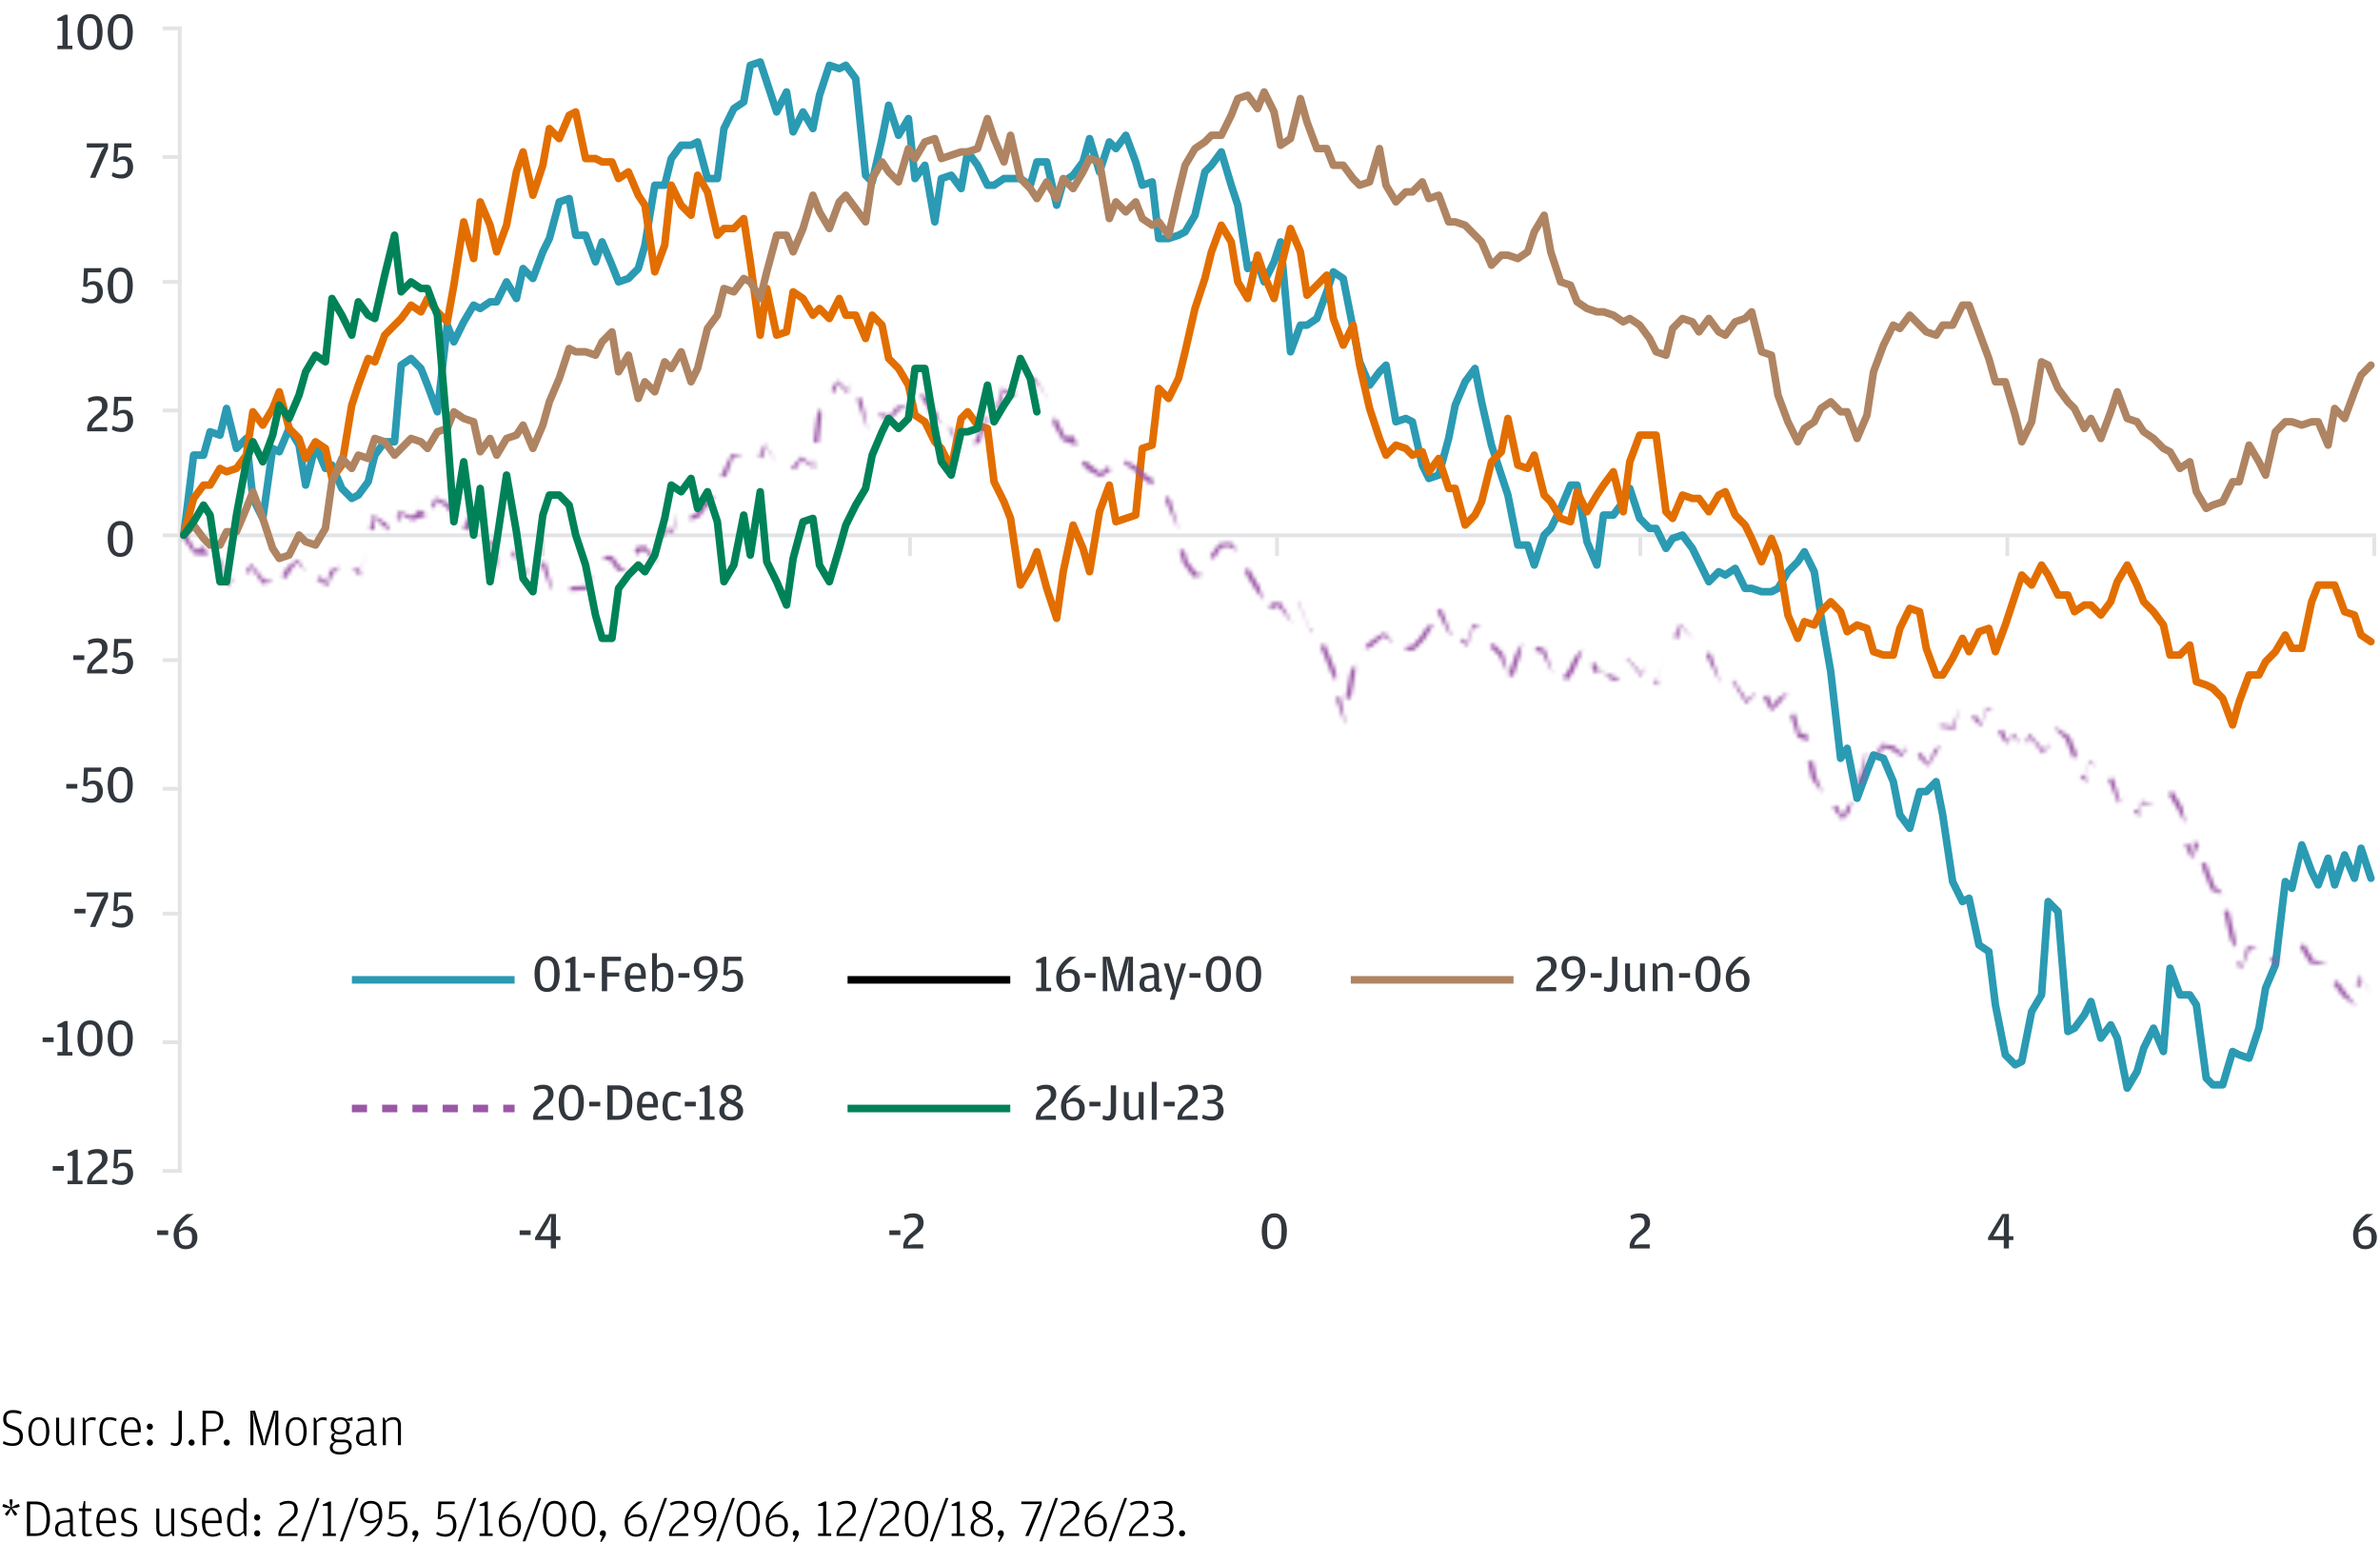 <svg width="629" height="413" viewBox="0 0 629 413" fill="none" xmlns="http://www.w3.org/2000/svg">
<path d="M15.173 13V12.076H16.503V5.524H15.173V4.922L17.133 3.886H17.861V12.076H19.135V13H15.173ZM23.764 13.196C21.482 13.196 20.46 11.278 20.46 8.422C20.46 5.678 21.524 3.718 23.792 3.718C26.06 3.718 27.11 5.636 27.11 8.394C27.11 11.362 26.06 13.196 23.764 13.196ZM23.792 12.174C25.108 12.174 25.682 11.264 25.682 8.562V8.086C25.682 5.692 25.136 4.796 23.778 4.796C22.434 4.796 21.888 5.734 21.888 8.142V8.604C21.888 11.292 22.476 12.174 23.792 12.174ZM31.762 13.196C29.48 13.196 28.458 11.278 28.458 8.422C28.458 5.678 29.522 3.718 31.79 3.718C34.058 3.718 35.108 5.636 35.108 8.394C35.108 11.362 34.058 13.196 31.762 13.196ZM31.79 12.174C33.106 12.174 33.68 11.264 33.68 8.562V8.086C33.68 5.692 33.134 4.796 31.776 4.796C30.432 4.796 29.886 5.734 29.886 8.142V8.604C29.886 11.292 30.474 12.174 31.79 12.174Z" fill="#31373D"/>
<path d="M23.783 47L26.807 39.986L27.577 38.894L26.247 38.992H22.929V37.886H28.557V39.188L25.211 47H23.783ZM32.165 47.196C30.849 47.196 30.051 46.846 29.547 46.51L29.799 45.544C30.583 45.894 31.045 46.118 31.885 46.118C33.089 46.118 33.733 45.628 33.733 44.27V44.088C33.733 42.618 33.215 42.226 32.347 42.226C31.577 42.226 31.269 42.506 31.003 42.87L29.981 42.716L30.191 37.886H34.727V38.992H31.241L31.157 40.84L30.933 42.072C31.325 41.666 31.829 41.316 32.711 41.316C34.055 41.316 35.189 42.184 35.189 44.186C35.189 45.95 33.985 47.196 32.165 47.196Z" fill="#31373D"/>
<path d="M24.166 80.196C22.851 80.196 22.052 79.846 21.549 79.51L21.8 78.544C22.584 78.894 23.047 79.118 23.887 79.118C25.09 79.118 25.735 78.628 25.735 77.27V77.088C25.735 75.618 25.216 75.226 24.349 75.226C23.578 75.226 23.27 75.506 23.005 75.87L21.983 75.716L22.192 70.886H26.729V71.992H23.242L23.159 73.84L22.934 75.072C23.326 74.666 23.831 74.316 24.712 74.316C26.056 74.316 27.191 75.184 27.191 77.186C27.191 78.95 25.986 80.196 24.166 80.196ZM31.762 80.196C29.48 80.196 28.458 78.278 28.458 75.422C28.458 72.678 29.522 70.718 31.79 70.718C34.058 70.718 35.108 72.636 35.108 75.394C35.108 78.362 34.058 80.196 31.762 80.196ZM31.79 79.174C33.106 79.174 33.68 78.264 33.68 75.562V75.086C33.68 72.692 33.134 71.796 31.776 71.796C30.432 71.796 29.886 72.734 29.886 75.142V75.604C29.886 78.292 30.474 79.174 31.79 79.174Z" fill="#31373D"/>
<path d="M23.042 114V112.95L23.126 112.642C23.476 111.34 24.47 110.514 25.408 109.702C26.416 108.82 26.962 108.344 26.962 107.462V107.294C26.962 106.146 26.486 105.838 25.506 105.838C24.694 105.838 24.148 106.062 23.462 106.356L23.224 105.376C23.742 105.082 24.484 104.718 25.73 104.718C27.634 104.718 28.418 105.81 28.418 107.252C28.418 108.792 27.368 109.576 26.122 110.542C25.212 111.256 24.526 111.788 24.274 112.88L24.232 113.09L25.814 112.908H28.32V114H23.042ZM32.165 114.196C30.849 114.196 30.051 113.846 29.547 113.51L29.799 112.544C30.583 112.894 31.045 113.118 31.885 113.118C33.089 113.118 33.733 112.628 33.733 111.27V111.088C33.733 109.618 33.215 109.226 32.347 109.226C31.577 109.226 31.269 109.506 31.003 109.87L29.981 109.716L30.191 104.886H34.727V105.992H31.241L31.157 107.84L30.933 109.072C31.325 108.666 31.829 108.316 32.711 108.316C34.055 108.316 35.189 109.184 35.189 111.186C35.189 112.95 33.985 114.196 32.165 114.196Z" fill="#31373D"/>
<path d="M31.762 147.196C29.48 147.196 28.458 145.278 28.458 142.422C28.458 139.678 29.522 137.718 31.79 137.718C34.058 137.718 35.108 139.636 35.108 142.394C35.108 145.362 34.058 147.196 31.762 147.196ZM31.79 146.174C33.106 146.174 33.68 145.264 33.68 142.562V142.086C33.68 139.692 33.134 138.796 31.776 138.796C30.432 138.796 29.886 139.734 29.886 142.142V142.604C29.886 145.292 30.474 146.174 31.79 146.174Z" fill="#31373D"/>
<path d="M19.368 174.444V173.226H22.28V174.444H19.368ZM23.042 178V176.95L23.126 176.642C23.476 175.34 24.47 174.514 25.408 173.702C26.416 172.82 26.962 172.344 26.962 171.462V171.294C26.962 170.146 26.486 169.838 25.506 169.838C24.694 169.838 24.148 170.062 23.462 170.356L23.224 169.376C23.742 169.082 24.484 168.718 25.73 168.718C27.634 168.718 28.418 169.81 28.418 171.252C28.418 172.792 27.368 173.576 26.122 174.542C25.212 175.256 24.526 175.788 24.274 176.88L24.232 177.09L25.814 176.908H28.32V178H23.042ZM32.165 178.196C30.849 178.196 30.051 177.846 29.547 177.51L29.799 176.544C30.583 176.894 31.045 177.118 31.885 177.118C33.089 177.118 33.733 176.628 33.733 175.27V175.088C33.733 173.618 33.215 173.226 32.347 173.226C31.577 173.226 31.269 173.506 31.003 173.87L29.981 173.716L30.191 168.886H34.727V169.992H31.241L31.157 171.84L30.933 173.072C31.325 172.666 31.829 172.316 32.711 172.316C34.055 172.316 35.189 173.184 35.189 175.186C35.189 176.95 33.985 178.196 32.165 178.196Z" fill="#31373D"/>
<path d="M17.523 208.444V207.226H20.434V208.444H17.523ZM24.166 212.196C22.851 212.196 22.052 211.846 21.549 211.51L21.8 210.544C22.584 210.894 23.047 211.118 23.887 211.118C25.09 211.118 25.735 210.628 25.735 209.27V209.088C25.735 207.618 25.216 207.226 24.349 207.226C23.578 207.226 23.27 207.506 23.005 207.87L21.983 207.716L22.192 202.886H26.729V203.992H23.242L23.159 205.84L22.934 207.072C23.326 206.666 23.831 206.316 24.712 206.316C26.056 206.316 27.191 207.184 27.191 209.186C27.191 210.95 25.986 212.196 24.166 212.196ZM31.762 212.196C29.48 212.196 28.458 210.278 28.458 207.422C28.458 204.678 29.522 202.718 31.79 202.718C34.058 202.718 35.108 204.636 35.108 207.394C35.108 210.362 34.058 212.196 31.762 212.196ZM31.79 211.174C33.106 211.174 33.68 210.264 33.68 207.562V207.086C33.68 204.692 33.134 203.796 31.776 203.796C30.432 203.796 29.886 204.734 29.886 207.142V207.604C29.886 210.292 30.474 211.174 31.79 211.174Z" fill="#31373D"/>
<path d="M19.683 241.444V240.226H22.595V241.444H19.683ZM23.783 245L26.807 237.986L27.577 236.894L26.247 236.992H22.929V235.886H28.557V237.188L25.211 245H23.783ZM32.165 245.196C30.849 245.196 30.051 244.846 29.547 244.51L29.799 243.544C30.583 243.894 31.045 244.118 31.885 244.118C33.089 244.118 33.733 243.628 33.733 242.27V242.088C33.733 240.618 33.215 240.226 32.347 240.226C31.577 240.226 31.269 240.506 31.003 240.87L29.981 240.716L30.191 235.886H34.727V236.992H31.241L31.157 238.84L30.933 240.072C31.325 239.666 31.829 239.316 32.711 239.316C34.055 239.316 35.189 240.184 35.189 242.186C35.189 243.95 33.985 245.196 32.165 245.196Z" fill="#31373D"/>
<path d="M11.261 275.444V274.226H14.173V275.444H11.261ZM15.173 279V278.076H16.503V271.524H15.173V270.922L17.133 269.886H17.861V278.076H19.135V279H15.173ZM23.764 279.196C21.482 279.196 20.46 277.278 20.46 274.422C20.46 271.678 21.524 269.718 23.792 269.718C26.06 269.718 27.11 271.636 27.11 274.394C27.11 277.362 26.06 279.196 23.764 279.196ZM23.792 278.174C25.108 278.174 25.682 277.264 25.682 274.562V274.086C25.682 271.692 25.136 270.796 23.778 270.796C22.434 270.796 21.888 271.734 21.888 274.142V274.604C21.888 277.292 22.476 278.174 23.792 278.174ZM31.762 279.196C29.48 279.196 28.458 277.278 28.458 274.422C28.458 271.678 29.522 269.718 31.79 269.718C34.058 269.718 35.108 271.636 35.108 274.394C35.108 277.362 34.058 279.196 31.762 279.196ZM31.79 278.174C33.106 278.174 33.68 277.264 33.68 274.562V274.086C33.68 271.692 33.134 270.796 31.776 270.796C30.432 270.796 29.886 271.734 29.886 274.142V274.604C29.886 277.292 30.474 278.174 31.79 278.174Z" fill="#31373D"/>
<path d="M13.941 309.444V308.226H16.852V309.444H13.941ZM17.852 313V312.076H19.182V305.524H17.852V304.922L19.812 303.886H20.54V312.076H21.814V313H17.852ZM23.042 313V311.95L23.126 311.642C23.476 310.34 24.47 309.514 25.408 308.702C26.416 307.82 26.962 307.344 26.962 306.462V306.294C26.962 305.146 26.486 304.838 25.506 304.838C24.694 304.838 24.148 305.062 23.462 305.356L23.224 304.376C23.742 304.082 24.484 303.718 25.73 303.718C27.634 303.718 28.418 304.81 28.418 306.252C28.418 307.792 27.368 308.576 26.122 309.542C25.212 310.256 24.526 310.788 24.274 311.88L24.232 312.09L25.814 311.908H28.32V313H23.042ZM32.165 313.196C30.849 313.196 30.051 312.846 29.547 312.51L29.799 311.544C30.583 311.894 31.045 312.118 31.885 312.118C33.089 312.118 33.733 311.628 33.733 310.27V310.088C33.733 308.618 33.215 308.226 32.347 308.226C31.577 308.226 31.269 308.506 31.003 308.87L29.981 308.716L30.191 303.886H34.727V304.992H31.241L31.157 306.84L30.933 308.072C31.325 307.666 31.829 307.316 32.711 307.316C34.055 307.316 35.189 308.184 35.189 310.186C35.189 311.95 33.985 313.196 32.165 313.196Z" fill="#31373D"/>
<path d="M41.536 326.444V325.226H44.448V326.444H41.536ZM47.395 325.086L48.501 324.316C48.739 324.218 49.019 324.148 49.41 324.148C51.077 324.148 52.169 325.184 52.169 327.06C52.169 329.02 51.007 330.196 49.047 330.196C47.157 330.196 45.883 328.894 45.883 326.444C45.883 323.756 47.8 321.95 49.397 320.886H51.245C49.48 321.978 47.828 323.434 47.395 325.086ZM47.297 325.688C47.282 325.758 47.282 325.842 47.282 325.926V326.514C47.282 328.404 47.843 329.202 49.075 329.202C50.222 329.202 50.755 328.67 50.755 327.27V326.948C50.755 325.562 50.194 325.128 49.032 325.128C48.304 325.128 47.815 325.38 47.297 325.688Z" fill="#31373D"/>
<path d="M137.331 326.444V325.226H140.243V326.444H137.331ZM145.571 330V327.788H141.413V327.102L145.165 320.886H146.929V326.766H148.105V327.788H146.929V330H145.571ZM142.799 326.766H145.585V323.672L145.697 321.502L144.857 323.35L142.799 326.766Z" fill="#31373D"/>
<path d="M235.04 326.444V325.226H237.952V326.444H235.04ZM238.714 330V328.95L238.798 328.642C239.148 327.34 240.142 326.514 241.08 325.702C242.088 324.82 242.634 324.344 242.634 323.462V323.294C242.634 322.146 242.158 321.838 241.178 321.838C240.366 321.838 239.82 322.062 239.134 322.356L238.896 321.376C239.414 321.082 240.156 320.718 241.402 320.718C243.306 320.718 244.09 321.81 244.09 323.252C244.09 324.792 243.04 325.576 241.794 326.542C240.884 327.256 240.198 327.788 239.946 328.88L239.904 329.09L241.486 328.908H243.992V330H238.714Z" fill="#31373D"/>
<path d="M336.762 330.196C334.48 330.196 333.458 328.278 333.458 325.422C333.458 322.678 334.522 320.718 336.79 320.718C339.058 320.718 340.108 322.636 340.108 325.394C340.108 328.362 339.058 330.196 336.762 330.196ZM336.79 329.174C338.106 329.174 338.68 328.264 338.68 325.562V325.086C338.68 322.692 338.134 321.796 336.776 321.796C335.432 321.796 334.886 322.734 334.886 325.142V325.604C334.886 328.292 335.474 329.174 336.79 329.174Z" fill="#31373D"/>
<path d="M430.714 330V328.95L430.798 328.642C431.148 327.34 432.142 326.514 433.08 325.702C434.088 324.82 434.634 324.344 434.634 323.462V323.294C434.634 322.146 434.158 321.838 433.178 321.838C432.366 321.838 431.82 322.062 431.134 322.356L430.896 321.376C431.414 321.082 432.156 320.718 433.402 320.718C435.306 320.718 436.09 321.81 436.09 323.252C436.09 324.792 435.04 325.576 433.794 326.542C432.884 327.256 432.198 327.788 431.946 328.88L431.904 329.09L433.486 328.908H435.992V330H430.714Z" fill="#31373D"/>
<path d="M529.571 330V327.788H525.413V327.102L529.165 320.886H530.929V326.766H532.105V327.788H530.929V330H529.571ZM526.799 326.766H529.585V323.672L529.697 321.502L528.857 323.35L526.799 326.766Z" fill="#31373D"/>
<path d="M623.395 325.086L624.501 324.316C624.739 324.218 625.019 324.148 625.411 324.148C627.077 324.148 628.169 325.184 628.169 327.06C628.169 329.02 627.007 330.196 625.047 330.196C623.157 330.196 621.883 328.894 621.883 326.444C621.883 323.756 623.801 321.95 625.397 320.886H627.245C625.481 321.978 623.829 323.434 623.395 325.086ZM623.297 325.688C623.283 325.758 623.283 325.842 623.283 325.926V326.514C623.283 328.404 623.843 329.202 625.075 329.202C626.223 329.202 626.755 328.67 626.755 327.27V326.948C626.755 325.562 626.195 325.128 625.033 325.128C624.305 325.128 623.815 325.38 623.297 325.688Z" fill="#31373D"/>
<path d="M144.566 262.196C142.284 262.196 141.262 260.278 141.262 257.422C141.262 254.678 142.326 252.718 144.594 252.718C146.862 252.718 147.912 254.636 147.912 257.394C147.912 260.362 146.862 262.196 144.566 262.196ZM144.594 261.174C145.91 261.174 146.484 260.264 146.484 257.562V257.086C146.484 254.692 145.938 253.796 144.58 253.796C143.236 253.796 142.69 254.734 142.69 257.142V257.604C142.69 260.292 143.278 261.174 144.594 261.174ZM149.4 262V261.076H150.73V254.524H149.4V253.922L151.36 252.886H152.088V261.076H153.362V262H149.4ZM154.265 258.444V257.226H157.177V258.444H154.265ZM159.06 262V252.886H164.114V254.02H160.46V257.072H163.652V258.122H160.46V262H159.06ZM166.475 258.738C166.503 260.558 167.021 261.16 168.267 261.16C168.953 261.16 169.555 260.95 170.185 260.684L170.395 261.636C169.961 261.874 169.107 262.196 168.183 262.196C166.181 262.196 165.131 260.894 165.131 258.346C165.131 255.728 166.293 254.524 168.043 254.524C169.877 254.524 170.675 255.84 170.675 257.94V258.738H166.475ZM166.475 257.814H169.429V257.59C169.429 256.036 168.981 255.476 168.057 255.476C167.105 255.476 166.545 255.952 166.475 257.814ZM173.355 261.174L172.963 262.042H172.333V251.948H173.621V255.28C174.013 254.888 174.587 254.524 175.413 254.524C177.037 254.524 177.961 255.756 177.961 258.332C177.961 260.992 177.023 262.196 175.287 262.196C174.783 262.196 174.363 262.07 174.139 261.972L173.355 261.174ZM173.621 256.218V260.81C174.027 261.104 174.489 261.3 175.049 261.3C176.099 261.3 176.631 260.614 176.631 258.626V258.136C176.631 256.106 176.071 255.574 175.133 255.574C174.391 255.574 173.915 255.952 173.621 256.218ZM179.299 258.444V257.226H182.211V258.444H179.299ZM188.116 257.884L187.01 258.626C186.786 258.71 186.506 258.794 186.114 258.794C184.448 258.794 183.356 257.73 183.356 255.854C183.356 253.95 184.518 252.718 186.478 252.718C188.354 252.718 189.642 253.95 189.642 256.47C189.642 259.158 187.71 260.936 186.128 262H184.266C186.072 260.88 187.668 259.494 188.116 257.884ZM188.228 257.338C188.242 257.226 188.242 257.1 188.242 256.988V256.4C188.242 254.482 187.696 253.782 186.45 253.782C185.302 253.782 184.77 254.272 184.77 255.672V255.994C184.77 257.38 185.316 257.884 186.492 257.884C187.206 257.884 187.696 257.632 188.228 257.338ZM193.38 262.196C192.064 262.196 191.266 261.846 190.762 261.51L191.014 260.544C191.798 260.894 192.26 261.118 193.1 261.118C194.304 261.118 194.948 260.628 194.948 259.27V259.088C194.948 257.618 194.43 257.226 193.562 257.226C192.792 257.226 192.484 257.506 192.218 257.87L191.196 257.716L191.406 252.886H195.942V253.992H192.456L192.372 255.84L192.148 257.072C192.54 256.666 193.044 256.316 193.926 256.316C195.27 256.316 196.404 257.184 196.404 259.186C196.404 260.95 195.2 262.196 193.38 262.196Z" fill="#31373D"/>
<path d="M140.918 296V294.95L141.002 294.642C141.352 293.34 142.346 292.514 143.284 291.702C144.292 290.82 144.838 290.344 144.838 289.462V289.294C144.838 288.146 144.362 287.838 143.382 287.838C142.57 287.838 142.024 288.062 141.338 288.356L141.1 287.376C141.618 287.082 142.36 286.718 143.606 286.718C145.51 286.718 146.294 287.81 146.294 289.252C146.294 290.792 145.244 291.576 143.998 292.542C143.088 293.256 142.402 293.788 142.15 294.88L142.108 295.09L143.69 294.908H146.196V296H140.918ZM150.964 296.196C148.682 296.196 147.66 294.278 147.66 291.422C147.66 288.678 148.724 286.718 150.992 286.718C153.26 286.718 154.31 288.636 154.31 291.394C154.31 294.362 153.26 296.196 150.964 296.196ZM150.992 295.174C152.308 295.174 152.882 294.264 152.882 291.562V291.086C152.882 288.692 152.336 287.796 150.978 287.796C149.634 287.796 149.088 288.734 149.088 291.142V291.604C149.088 294.292 149.676 295.174 150.992 295.174ZM155.728 292.444V291.226H158.64V292.444H155.728ZM160.523 296V286.886H163.253C165.857 286.886 167.117 288.51 167.117 291.422C167.117 294.46 165.829 296 163.127 296H160.523ZM161.923 294.936H163.043C164.765 294.936 165.647 294.376 165.647 291.59V291.156C165.647 288.622 164.807 288.02 163.015 288.02H161.923V294.936ZM169.688 292.738C169.716 294.558 170.234 295.16 171.48 295.16C172.166 295.16 172.768 294.95 173.398 294.684L173.608 295.636C173.174 295.874 172.32 296.196 171.396 296.196C169.394 296.196 168.344 294.894 168.344 292.346C168.344 289.728 169.506 288.524 171.256 288.524C173.09 288.524 173.888 289.84 173.888 291.94V292.738H169.688ZM169.688 291.814H172.642V291.59C172.642 290.036 172.194 289.476 171.27 289.476C170.318 289.476 169.758 289.952 169.688 291.814ZM177.982 296.196C176.12 296.196 175.098 294.88 175.098 292.332C175.098 289.77 176.092 288.524 177.982 288.524C178.794 288.524 179.494 288.734 179.97 288.958L179.774 289.938C179.144 289.742 178.64 289.602 178.066 289.602C177.002 289.602 176.442 290.064 176.442 292.178V292.402C176.442 294.558 177.016 295.16 178.066 295.16C178.738 295.16 179.214 294.964 179.83 294.684L180.04 295.65C179.578 295.916 178.864 296.196 177.982 296.196ZM180.98 292.444V291.226H183.892V292.444H180.98ZM184.892 296V295.076H186.222V288.524H184.892V287.922L186.852 286.886H187.58V295.076H188.854V296H184.892ZM192.098 291.394C191.188 290.904 190.502 290.218 190.502 289.056C190.502 287.74 191.51 286.718 193.274 286.718C195.136 286.718 195.976 287.768 195.976 288.944C195.976 289.574 195.822 290.022 195.486 290.442L194.24 291.058C195.402 291.52 196.41 292.122 196.41 293.606C196.41 295.132 195.248 296.196 193.246 296.196C191.132 296.196 190.096 295.16 190.096 293.676C190.096 292.878 190.432 292.346 190.852 291.94L192.098 291.394ZM193.68 290.792C194.548 290.26 194.744 289.826 194.744 289.07V288.986C194.744 288.216 194.38 287.74 193.274 287.74C192.21 287.74 191.874 288.272 191.874 288.972V289.056C191.874 289.924 192.378 290.288 193.68 290.792ZM192.644 291.702C191.762 292.206 191.412 292.724 191.412 293.508V293.704C191.412 294.726 192.028 295.23 193.232 295.23C194.408 295.23 194.982 294.67 194.982 293.718V293.508C194.982 292.64 194.338 292.402 192.644 291.702Z" fill="#31373D"/>
<path d="M273.835 262V261.076H275.165V254.524H273.835V253.922L275.795 252.886H276.523V261.076H277.797V262H273.835ZM280.649 257.086L281.755 256.316C281.993 256.218 282.273 256.148 282.665 256.148C284.331 256.148 285.423 257.184 285.423 259.06C285.423 261.02 284.261 262.196 282.301 262.196C280.411 262.196 279.137 260.894 279.137 258.444C279.137 255.756 281.055 253.95 282.651 252.886H284.499C282.735 253.978 281.083 255.434 280.649 257.086ZM280.551 257.688C280.537 257.758 280.537 257.842 280.537 257.926V258.514C280.537 260.404 281.097 261.202 282.329 261.202C283.477 261.202 284.009 260.67 284.009 259.27V258.948C284.009 257.562 283.449 257.128 282.287 257.128C281.559 257.128 281.069 257.38 280.551 257.688ZM286.644 258.444V257.226H289.556V258.444H286.644ZM291.453 262V252.886H293.301L294.981 258.934L295.373 261.454L295.765 258.934L297.515 252.886H299.433V262H298.061V257.464L298.313 253.432L297.669 256.358L296.031 262H294.561L292.993 256.442L292.391 253.432L292.629 257.478V262H291.453ZM305.024 257.66V256.904C305.024 256.162 304.772 255.616 303.848 255.616C303.176 255.616 302.476 255.812 301.678 256.092L301.482 255.098C302.14 254.818 302.938 254.524 303.932 254.524C305.612 254.524 306.298 255.35 306.298 257.352V260.796C306.298 261.188 306.438 261.286 306.746 261.286H307.04L307.082 261.916C306.942 262.028 306.662 262.154 306.27 262.154C306.046 262.154 305.808 262.126 305.612 262.056L305.094 261.244L304.478 261.958C304.198 262.084 303.778 262.196 303.26 262.196C302.126 262.196 301.16 261.636 301.16 260.082C301.16 258.584 301.944 258.024 303.82 257.8L305.024 257.66ZM305.024 260.67V258.444L303.904 258.584C302.84 258.696 302.406 259.018 302.406 259.97V260.082C302.406 260.922 302.826 261.272 303.652 261.272C304.352 261.272 304.758 260.978 305.024 260.67ZM309.161 264.268L309.931 261.776L307.565 254.664H308.895L310.211 258.948L310.561 261.076L310.939 258.948L312.241 254.664H313.459L310.407 264.268H309.161ZM314.344 258.444V257.226H317.256V258.444H314.344ZM321.98 262.196C319.698 262.196 318.676 260.278 318.676 257.422C318.676 254.678 319.74 252.718 322.008 252.718C324.276 252.718 325.326 254.636 325.326 257.394C325.326 260.362 324.276 262.196 321.98 262.196ZM322.008 261.174C323.324 261.174 323.898 260.264 323.898 257.562V257.086C323.898 254.692 323.352 253.796 321.994 253.796C320.65 253.796 320.104 254.734 320.104 257.142V257.604C320.104 260.292 320.692 261.174 322.008 261.174ZM329.978 262.196C327.696 262.196 326.674 260.278 326.674 257.422C326.674 254.678 327.738 252.718 330.006 252.718C332.274 252.718 333.324 254.636 333.324 257.394C333.324 260.362 332.274 262.196 329.978 262.196ZM330.006 261.174C331.322 261.174 331.896 260.264 331.896 257.562V257.086C331.896 254.692 331.35 253.796 329.992 253.796C328.648 253.796 328.102 254.734 328.102 257.142V257.604C328.102 260.292 328.69 261.174 330.006 261.174Z" fill="#31373D"/>
<path d="M273.783 296V294.95L273.867 294.642C274.217 293.34 275.211 292.514 276.149 291.702C277.157 290.82 277.703 290.344 277.703 289.462V289.294C277.703 288.146 277.227 287.838 276.247 287.838C275.435 287.838 274.889 288.062 274.203 288.356L273.965 287.376C274.483 287.082 275.225 286.718 276.471 286.718C278.375 286.718 279.159 287.81 279.159 289.252C279.159 290.792 278.109 291.576 276.863 292.542C275.953 293.256 275.267 293.788 275.015 294.88L274.973 295.09L276.555 294.908H279.061V296H273.783ZM281.915 291.086L283.021 290.316C283.259 290.218 283.539 290.148 283.931 290.148C285.597 290.148 286.689 291.184 286.689 293.06C286.689 295.02 285.527 296.196 283.567 296.196C281.677 296.196 280.403 294.894 280.403 292.444C280.403 289.756 282.321 287.95 283.917 286.886H285.765C284.001 287.978 282.349 289.434 281.915 291.086ZM281.817 291.688C281.803 291.758 281.803 291.842 281.803 291.926V292.514C281.803 294.404 282.363 295.202 283.595 295.202C284.743 295.202 285.275 294.67 285.275 293.27V292.948C285.275 291.562 284.715 291.128 283.553 291.128C282.825 291.128 282.335 291.38 281.817 291.688ZM287.91 292.444V291.226H290.822V292.444H287.91ZM292.943 296.196C292.215 296.196 291.697 295.986 291.375 295.804L291.515 294.768C291.907 294.922 292.215 295.048 292.635 295.048C293.223 295.048 293.559 294.74 293.559 293.466V286.886H294.959V293.158C294.959 295.104 294.385 296.196 292.943 296.196ZM300.955 294.642V288.664H302.243V296H301.445L300.983 295.104L300.353 295.874C300.017 296.028 299.555 296.154 298.981 296.154C297.777 296.154 297.021 295.44 297.021 293.816V288.664H298.309V293.97C298.309 294.88 298.729 295.174 299.359 295.174C300.045 295.174 300.479 294.964 300.955 294.642ZM304.393 296V285.948H305.681V296H304.393ZM307.543 292.444V291.226H310.455V292.444H307.543ZM311.217 296V294.95L311.301 294.642C311.651 293.34 312.645 292.514 313.583 291.702C314.591 290.82 315.137 290.344 315.137 289.462V289.294C315.137 288.146 314.661 287.838 313.681 287.838C312.869 287.838 312.323 288.062 311.637 288.356L311.399 287.376C311.917 287.082 312.659 286.718 313.905 286.718C315.809 286.718 316.593 287.81 316.593 289.252C316.593 290.792 315.543 291.576 314.297 292.542C313.387 293.256 312.701 293.788 312.449 294.88L312.407 295.09L313.989 294.908H316.495V296H311.217ZM320.313 296.196C319.039 296.196 318.185 295.86 317.681 295.552L317.919 294.628C318.675 294.936 319.165 295.132 320.047 295.132C321.335 295.132 321.923 294.67 321.923 293.522V293.354C321.923 292.136 321.307 291.716 319.865 291.716H319.123V290.75H319.697C321.209 290.75 321.727 290.33 321.727 289.294V289.182C321.727 288.118 321.223 287.81 320.019 287.81C319.235 287.81 318.815 287.95 318.073 288.188L317.919 287.208C318.395 286.984 319.151 286.718 320.229 286.718C322.245 286.718 323.127 287.726 323.127 289.084C323.127 290.33 322.455 290.876 321.237 291.17C322.581 291.422 323.379 292.15 323.379 293.578C323.379 295.146 322.217 296.196 320.313 296.196Z" fill="#31373D"/>
<path d="M406.002 262V260.95L406.086 260.642C406.436 259.34 407.43 258.514 408.368 257.702C409.376 256.82 409.922 256.344 409.922 255.462V255.294C409.922 254.146 409.446 253.838 408.466 253.838C407.654 253.838 407.108 254.062 406.422 254.356L406.184 253.376C406.702 253.082 407.444 252.718 408.69 252.718C410.594 252.718 411.378 253.81 411.378 255.252C411.378 256.792 410.328 257.576 409.082 258.542C408.172 259.256 407.486 259.788 407.234 260.88L407.192 261.09L408.774 260.908H411.28V262H406.002ZM417.434 257.884L416.328 258.626C416.104 258.71 415.824 258.794 415.432 258.794C413.766 258.794 412.674 257.73 412.674 255.854C412.674 253.95 413.836 252.718 415.796 252.718C417.672 252.718 418.96 253.95 418.96 256.47C418.96 259.158 417.028 260.936 415.446 262H413.584C415.39 260.88 416.986 259.494 417.434 257.884ZM417.546 257.338C417.56 257.226 417.56 257.1 417.56 256.988V256.4C417.56 254.482 417.014 253.782 415.768 253.782C414.62 253.782 414.088 254.272 414.088 255.672V255.994C414.088 257.38 414.634 257.884 415.81 257.884C416.524 257.884 417.014 257.632 417.546 257.338ZM420.388 258.444V257.226H423.3V258.444H420.388ZM425.422 262.196C424.694 262.196 424.176 261.986 423.854 261.804L423.994 260.768C424.386 260.922 424.694 261.048 425.114 261.048C425.702 261.048 426.038 260.74 426.038 259.466V252.886H427.438V259.158C427.438 261.104 426.864 262.196 425.422 262.196ZM433.434 260.642V254.664H434.722V262H433.924L433.462 261.104L432.832 261.874C432.496 262.028 432.034 262.154 431.46 262.154C430.256 262.154 429.5 261.44 429.5 259.816V254.664H430.788V259.97C430.788 260.88 431.208 261.174 431.838 261.174C432.524 261.174 432.958 260.964 433.434 260.642ZM438.048 255.602L438.734 254.818C439.056 254.664 439.49 254.524 440.064 254.524C441.296 254.524 442.038 255.224 442.038 256.848V262H440.75V256.68C440.75 255.854 440.33 255.574 439.672 255.574C439.028 255.574 438.608 255.784 438.076 256.12V262H436.788V254.664H437.572L438.048 255.602ZM443.754 258.444V257.226H446.666V258.444H443.754ZM451.39 262.196C449.108 262.196 448.086 260.278 448.086 257.422C448.086 254.678 449.15 252.718 451.418 252.718C453.686 252.718 454.736 254.636 454.736 257.394C454.736 260.362 453.686 262.196 451.39 262.196ZM451.418 261.174C452.734 261.174 453.308 260.264 453.308 257.562V257.086C453.308 254.692 452.762 253.796 451.404 253.796C450.06 253.796 449.514 254.734 449.514 257.142V257.604C449.514 260.292 450.102 261.174 451.418 261.174ZM457.61 257.086L458.716 256.316C458.954 256.218 459.234 256.148 459.626 256.148C461.292 256.148 462.384 257.184 462.384 259.06C462.384 261.02 461.222 262.196 459.262 262.196C457.372 262.196 456.098 260.894 456.098 258.444C456.098 255.756 458.016 253.95 459.612 252.886H461.46C459.696 253.978 458.044 255.434 457.61 257.086ZM457.512 257.688C457.498 257.758 457.498 257.842 457.498 257.926V258.514C457.498 260.404 458.058 261.202 459.29 261.202C460.438 261.202 460.97 260.67 460.97 259.27V258.948C460.97 257.562 460.41 257.128 459.248 257.128C458.52 257.128 458.03 257.38 457.512 257.688Z" fill="#31373D"/>
<line x1="93" y1="259" x2="136" y2="259" stroke="#2B9AB3" stroke-width="2"/>
<line x1="224" y1="259" x2="267" y2="259" stroke="black" stroke-width="2"/>
<line x1="357" y1="259" x2="400" y2="259" stroke="#AF8462" stroke-width="2"/>
<line x1="224" y1="293" x2="267" y2="293" stroke="#008259" stroke-width="2"/>
<line x1="93" y1="293" x2="136" y2="293" stroke="#9B57A6" stroke-width="2" stroke-dasharray="4 4"/>
<line x1="47.5" y1="7" x2="47.5" y2="310" stroke="#E2E4E5"/>
<line x1="43" y1="309.5" x2="48" y2="309.5" stroke="#E2E4E5"/>
<line x1="43" y1="275.5" x2="48" y2="275.5" stroke="#E2E4E5"/>
<line x1="43" y1="241.5" x2="48" y2="241.5" stroke="#E2E4E5"/>
<line x1="43" y1="208.5" x2="48" y2="208.5" stroke="#E2E4E5"/>
<line x1="43" y1="174.5" x2="48" y2="174.5" stroke="#E2E4E5"/>
<line x1="43" y1="108.5" x2="48" y2="108.5" stroke="#E2E4E5"/>
<line x1="143.5" y1="142" x2="143.5" y2="147" stroke="#E2E4E5"/>
<line x1="240.5" y1="142" x2="240.5" y2="147" stroke="#E2E4E5"/>
<line x1="337.5" y1="142" x2="337.5" y2="147" stroke="#E2E4E5"/>
<line x1="433.5" y1="142" x2="433.5" y2="147" stroke="#E2E4E5"/>
<line x1="530.5" y1="142" x2="530.5" y2="147" stroke="#E2E4E5"/>
<line x1="627.5" y1="142" x2="627.5" y2="147" stroke="#E2E4E5"/>
<line x1="43" y1="74.5" x2="48" y2="74.5" stroke="#E2E4E5"/>
<line x1="43" y1="41.5" x2="48" y2="41.5" stroke="#E2E4E5"/>
<line x1="43" y1="7.5" x2="48" y2="7.5" stroke="#E2E4E5"/>
<line x1="43" y1="141.5" x2="628" y2="141.5" stroke="#E2E4E5"/>
<path d="M48.563 141.433L51.171 120.299H53.788L55.526 114.134L58.134 115.013L59.873 107.969L62.49 118.531L65.098 115.893L66.836 131.741L69.454 137.026L72.061 118.531L73.809 119.41L76.417 113.255L79.025 117.651L80.773 128.223L83.381 117.651L85.998 123.817L87.737 122.937L90.344 129.103L92.962 131.741L94.7 130.861L97.308 127.344L99.056 120.299L101.664 116.772H104.271L106.019 96.518L108.627 94.759L111.245 97.397L112.983 101.804L115.591 108.848L118.208 85.946L119.947 90.353L122.554 85.067L125.172 80.66L126.91 81.549L129.518 79.781H131.266L133.874 74.505L136.481 78.901L138.23 70.978L140.837 73.615L143.455 66.571L145.193 63.054L147.801 53.361L150.418 52.482L152.157 62.174H154.764L157.382 69.219L159.12 63.933L161.728 70.098L163.476 74.505L166.084 73.615L168.691 70.978L170.44 64.812L173.047 48.955H175.665L177.403 41.91L180.011 38.393H182.628L184.367 37.513L186.974 47.196H189.592L191.33 33.986L193.938 28.7L196.555 26.942L198.294 17.259L200.911 16.38L202.65 21.656L205.257 29.589L207.875 24.303L209.613 34.865L212.221 29.589L214.838 33.986L216.577 25.183L219.184 17.259L221.802 18.138L223.54 17.259L226.148 20.776L228.765 46.316L230.504 48.075L233.111 36.634L234.86 27.821L237.467 35.755L240.085 31.348L241.823 47.196L244.431 43.679L247.048 58.647L248.787 47.196L251.394 46.316L254.012 49.844L255.75 40.151L258.358 43.679L260.975 48.955H262.714L265.331 47.196H267.07H269.677L272.295 48.955L274.033 42.799H276.641L279.258 54.24L280.997 48.075L283.604 46.316L286.222 42.799L287.96 36.634L290.578 45.437L293.185 37.513L294.924 39.272L297.541 35.755L300.149 42.799L301.887 48.955L304.505 48.075L306.243 63.054H308.851L311.468 62.174L313.207 61.285L315.814 56.888L318.432 45.437L320.17 43.679L322.778 40.151L325.395 48.955L327.134 54.24L329.751 70.978L332.359 69.219L334.097 74.505L336.715 69.219L338.453 63.933L341.061 92.99L343.678 85.946H345.417L348.024 84.187L350.642 77.143L352.38 71.857L354.998 73.615L357.605 86.825L359.344 95.638L361.961 101.804L364.569 98.276L366.307 96.518L368.925 111.486L371.532 110.607L373.271 111.486L375.888 122.937L377.627 126.465L380.244 125.575L382.852 115.893L384.59 107.09L387.208 100.914L389.815 97.397L391.554 106.2L394.171 117.651L396.779 125.575L398.517 130.861L401.135 144.071H403.742L405.481 149.357L408.098 141.433L409.837 139.674L412.454 134.389L415.062 128.223H416.8L419.418 143.192L422.025 149.357L423.764 136.147H426.381L428.989 132.62L430.727 129.103L433.345 137.026L435.952 139.674H437.691L440.308 144.95L442.047 142.312L444.654 141.433L447.272 144.95L449.01 148.478L451.628 153.764L454.235 151.116L455.974 151.995L458.591 150.236L461.199 155.522H462.937L465.555 156.402H468.162L469.901 155.522L472.518 151.116L475.126 148.478L476.874 145.84L479.482 151.116L481.22 162.567L483.838 177.535L486.445 200.438L488.184 197.8L490.801 211.009L493.409 203.955L495.147 199.558L497.765 200.438L500.372 206.603L502.111 215.406L504.728 218.933L507.336 209.241H509.084L511.692 206.603L513.43 215.406L516.048 233.022L518.655 238.308L520.394 237.429L523.011 249.759L525.619 251.518L527.357 265.607L529.975 278.817L532.582 281.455L534.331 280.576L536.938 267.366L539.546 262.969L541.294 238.308L543.902 240.946L546.51 272.652L548.258 271.772L550.865 268.245L552.604 264.728L555.221 274.41L557.829 270.893L559.567 274.41L562.185 287.62L564.792 283.224L566.541 277.058L569.148 271.772L571.756 277.938L573.504 255.915L576.112 262.969H578.729L580.468 265.607L583.075 284.982L584.814 286.741H587.431L590.039 277.938L591.777 278.817L594.395 279.696L597.003 271.772L598.751 261.201L601.358 255.035L603.966 233.022L605.714 234.781L608.322 223.33L610.93 230.374L612.678 233.902L615.285 226.857L617.024 233.902L619.641 225.978L622.249 232.143L623.987 224.219L626.605 232.143" stroke="#2B9AB3" stroke-width="2" stroke-linecap="round" stroke-linejoin="round"/>
<path d="M48.563 141.433L51.171 131.741L53.788 128.223H55.526L58.134 123.817L59.873 124.696L62.49 123.817L65.098 120.3L66.836 108.848L69.454 112.366L72.061 107.969L73.809 103.562L76.417 113.255L79.025 115.893L80.773 121.179L83.381 116.772L85.998 118.531L87.737 126.465L90.344 122.938L92.962 107.09L94.7 101.804L97.308 94.759L99.056 95.639L101.664 88.594L104.271 85.946L106.019 84.187L108.627 80.66L111.245 82.429L112.983 78.901L115.591 82.429L118.208 85.067L119.947 75.384L122.554 58.647L125.172 68.34L126.91 53.361L129.518 59.526L131.266 66.571L133.874 59.526L136.481 45.437L138.23 40.151L140.837 51.603L143.455 43.679L145.193 33.986L147.801 36.634L150.418 30.469L152.157 29.59L154.764 41.91H157.382L159.12 42.799H161.728L163.476 47.196L166.084 45.437L168.691 51.603L170.44 54.241L173.047 71.857L175.665 64.812L177.403 48.955L180.011 54.241L182.628 56.889L184.367 46.317L186.974 50.723L189.592 62.174L191.33 60.406H193.938L196.555 57.768L198.294 69.219L200.911 88.594L202.65 76.264L205.257 88.594L207.875 87.715L209.613 77.143L212.221 78.901L214.838 83.308L216.577 81.549L219.184 84.187L221.802 78.901L223.54 83.308H226.148L228.765 89.473L230.504 83.308L233.111 85.946L234.86 94.759L237.467 97.397L240.085 101.804L241.823 109.728L244.431 111.486L247.048 116.772L248.787 118.531L251.394 123.817L254.012 110.607L255.75 108.848L258.358 112.366L260.975 113.255L262.714 127.344L265.331 132.62L267.07 137.027L269.677 154.643L272.295 150.236L274.033 145.84L276.641 155.522L279.258 163.446L280.997 151.116L283.604 138.785L286.222 144.951L287.96 151.116L290.578 135.268L293.185 128.223L294.924 137.906L297.541 137.027L300.149 136.147L301.887 118.531L304.505 117.652L306.243 102.683L308.851 105.321L311.468 100.035L313.207 92.991L315.814 81.549L318.432 73.616L320.17 66.571L322.778 59.526L325.395 63.933L327.134 74.505L329.751 78.901L332.359 67.45L334.097 72.736L336.715 78.901L338.453 70.978L341.061 60.406L343.678 66.571L345.417 78.022L348.024 75.384L350.642 72.736L352.38 84.187L354.998 91.232L357.605 85.946L359.344 96.518L361.961 107.969L364.569 115.893L366.307 120.3L368.925 117.652L371.532 118.531L373.271 120.3L375.888 119.41L377.627 124.696L380.244 121.179L382.852 129.103H384.59L387.208 138.785L389.815 136.147L391.554 132.62L394.171 122.058L396.779 119.41L398.517 110.607L401.135 122.938L403.742 123.817L405.481 120.3L408.098 130.861L409.837 132.62L412.454 137.027L415.062 137.906L416.8 129.982L419.418 135.268L422.025 130.861L423.764 128.223L426.381 124.696L428.989 135.268L430.727 122.058L433.345 115.014H435.952H437.691L440.308 135.268L442.047 137.027L444.654 130.861L447.272 131.741H449.01L451.628 135.268L454.235 130.861L455.974 129.982L458.591 136.147L461.199 138.785L462.937 142.313L465.555 148.478L468.162 142.313L469.901 146.719L472.518 162.567L475.126 168.732L476.874 164.326L479.482 165.205L481.22 161.688L483.838 159.05L486.445 161.688L488.184 166.974L490.801 165.205L493.409 166.094L495.147 172.259L497.765 173.139H500.372L502.111 166.094L504.728 160.808L507.336 161.688L509.084 171.37L511.692 178.415H513.43L516.048 174.018L518.655 168.732L520.394 172.259L523.011 166.974L525.619 166.094L527.357 172.259L529.975 165.205L532.582 157.281L534.331 151.995L536.938 154.643L539.546 149.357L541.294 151.995L543.902 157.281H546.51L548.258 161.688L550.865 159.929H552.604L555.221 162.567L557.829 159.05L559.567 153.764L562.185 149.357L564.792 154.643L566.541 159.05L569.148 161.688L571.756 165.205L573.504 173.139H576.112L578.729 170.491L580.468 180.183L583.075 181.063L584.814 181.942L587.431 184.59L590.039 191.624L591.777 185.469L594.395 178.415H597.003L598.751 174.897L601.358 172.259L603.966 167.853L605.714 171.37H608.322L610.93 159.05L612.678 154.643H615.285H617.024L619.641 161.688L622.249 162.567L623.987 167.853L626.605 169.611" stroke="#E26E00" stroke-width="2" stroke-linecap="round" stroke-linejoin="round"/>
<path d="M48.563 141.433L51.171 138.785L53.788 142.313L55.526 144.071H58.134L59.873 140.554H62.49L65.098 134.389L66.836 129.982L69.454 137.027L72.061 144.951L73.809 147.599L76.417 146.719L79.025 141.433L80.773 143.192L83.381 144.071L85.998 139.675L87.737 127.344L90.344 121.179L92.962 123.817L94.7 120.3L97.308 121.179L99.056 115.893L101.664 116.772L104.271 120.3L106.019 118.531L108.627 115.893L111.245 116.772L112.983 118.531L115.591 114.134L118.208 113.255L119.947 108.848L122.554 110.607L125.172 111.486L126.91 119.41L129.518 115.893L131.266 120.3L133.874 115.893L136.481 115.014L138.23 112.366L140.837 118.531L143.455 112.366L145.193 106.2L147.801 100.035L150.418 92.111L152.157 92.991H154.764L157.382 93.88L159.12 90.353L161.728 87.715L163.476 98.277L166.084 93.88L168.691 105.321L170.44 100.915L173.047 103.563L175.665 95.639L177.403 97.397L180.011 92.991L182.628 100.915L184.367 97.397L186.974 86.825L189.592 83.308L191.33 76.264L193.938 77.143L196.555 73.616L198.294 74.505L200.911 78.902L202.65 71.857L205.257 62.175H207.875L209.613 66.571L212.221 60.406L214.838 51.603L216.577 56.009L219.184 60.406L221.802 53.361L223.54 51.603L226.148 55.13L228.765 58.647L230.504 47.196L233.111 42.799L234.86 45.437L237.467 48.075L240.085 39.272L241.823 41.91L244.431 37.514L247.048 36.634L248.787 41.91L251.394 41.031L254.012 40.151H255.75L258.358 39.272L260.975 31.348L262.714 36.634L265.331 42.799L267.07 35.755L269.677 47.196L272.295 49.844L274.033 52.482L276.641 48.075L279.258 52.482L280.997 47.196L283.604 49.844L286.222 45.437L287.96 41.91L290.578 42.799L293.185 57.768L294.924 53.361L297.541 56.009L300.149 53.361L301.887 57.768L304.505 59.526L306.243 58.647L308.851 62.175L311.468 50.723L313.207 43.679L315.814 39.272L318.432 37.514L320.17 35.755H322.778L325.395 30.469L327.134 26.062L329.751 25.183L332.359 28.7L334.097 24.304L336.715 29.59L338.453 38.393L341.061 36.634L343.678 26.062L345.417 32.228L348.024 39.272H350.642L352.38 43.679H354.998L357.605 47.196L359.344 48.955L361.961 48.075L364.569 39.272L366.307 48.955L368.925 53.361L371.532 50.723H373.271L375.888 48.075L377.627 52.482L380.244 51.603L382.852 58.647H384.59L387.208 59.526L389.815 62.175L391.554 63.933L394.171 70.098L396.779 67.45H398.517L401.135 68.34L403.742 66.571L405.481 61.285L408.098 56.889L409.837 66.571L412.454 74.505L415.062 75.384L416.8 79.781L419.418 81.549L422.025 82.429H423.764L426.381 83.308L428.989 85.067L430.727 84.188L433.345 85.946L435.952 89.473L437.691 92.991L440.308 93.88L442.047 86.825L444.654 84.188L447.272 85.067L449.01 87.715L451.628 84.188L454.235 87.715L455.974 88.594L458.591 85.067L461.199 84.188L462.937 82.429L465.555 92.991L468.162 93.88L469.901 104.442L472.518 111.486L475.126 116.772L476.874 113.255L479.482 111.486L481.22 107.969L483.838 106.2L486.445 108.848H488.184L490.801 115.893L493.409 109.728L495.147 98.277L497.765 91.232L500.372 85.946L502.111 86.825L504.728 83.308L507.336 85.946L509.084 87.715L511.692 88.594L513.43 85.946H516.048L518.655 80.66H520.394L523.011 87.715L525.619 94.759L527.357 100.915H529.975L532.582 109.728L534.331 116.772L536.938 111.486L539.546 95.639L541.294 96.518L543.902 102.683L546.51 106.2L548.258 107.969L550.865 113.255L552.604 110.607L555.221 115.893L557.829 108.848L559.567 103.563L562.185 110.607L564.792 111.486L566.541 114.134L569.148 115.893L571.756 118.531L573.504 119.41L576.112 123.817L578.729 122.058L580.468 129.982L583.075 134.389L584.814 133.509L587.431 132.62L590.039 127.344H591.777L594.395 117.652L597.003 122.058L598.751 125.576L601.358 114.134L603.966 111.486H605.714L608.322 112.366L610.93 111.486H612.678L615.285 117.652L617.024 107.969L619.641 110.607L622.249 103.563L623.987 99.156L626.605 96.518" stroke="#AF8462" stroke-width="2" stroke-linecap="round" stroke-linejoin="round"/>
<mask id="path-48-inside-1_311_5925" fill="white">
<path d="M622.753 260.551L623.355 257.554L627 263.109L623.395 257.943L624.037 260.821L622.753 260.551ZM617.666 259.192L620.165 262.57L622.772 266.087L619.118 263.359L616.619 259.992L617.666 259.192ZM608.924 249.48L611.493 253.816L615.157 254.296L612.47 254.786C610.702 254.786 610.495 254.696 610.376 254.496L607.798 250.159L608.924 249.48ZM600.904 252.987L601.892 254.696L603.245 248.001L601.951 255.265L599.768 253.667L600.904 252.987ZM592.192 254.726L592.419 255.775L593.812 250.339L596.637 249.969L594.395 251.288L592.36 256.215C590.839 254.656 591.056 254.306 591.372 254.216L592.192 254.726ZM589.012 240.547L590.671 247.841C591.135 249.919 590.908 250.279 590.562 250.359L589.407 248.141L587.738 240.846L589.012 240.547ZM582.957 227.936L583.698 230.165L585.426 234.531C587.254 235.63 587.333 236.04 587.135 236.34L584.458 235.341L582.483 230.594L581.752 228.366L582.957 227.936ZM578.66 223.02L579.391 226.727L579.885 222.201C581.456 223.27 581.268 223.65 580.873 223.76L579.312 227.097L577.337 223.28L578.66 223.02ZM574.235 209.151L576.705 213.308L577.633 217.834L575.47 213.827L573.089 209.83L574.235 209.151ZM565.01 214.307L565.405 215.106L565.978 211.589L569.534 213.098L566.205 212.428L565.405 215.696C563.686 214.577 563.815 214.177 564.131 214.017L565.01 214.307ZM558.501 205.604L560.229 211.699L561.622 209.7L559.893 212.428L557.177 205.963L558.501 205.604ZM550.915 204.774L551.507 206.363L552.011 201.107L554.332 202.496L552.11 201.707L551.517 206.803L549.69 205.234L550.915 204.774ZM543.24 192.424L543.349 192.214L547.003 194.682L548.89 199.308C548.357 200.797 547.981 200.627 547.853 200.308L545.937 195.412L543.467 192.993L543.24 192.424ZM535.516 195.421L536.405 193.923L540.139 198.319C541.067 196.81 541.462 196.681 541.778 196.84L539.872 199.249L536.405 194.602C536.405 196.411 536.049 196.511 535.743 196.331L535.516 195.421ZM529.274 192.843L530.528 195.841L532.178 193.793L534.153 196.73L531.901 194.582L530.251 196.651L528.039 193.393L529.274 192.843ZM522.132 188.976L523.525 191.325L525.016 186.918L526.873 188.037L525.036 187.628L523.525 192.004L521.016 189.656L522.132 188.976ZM512.601 192.164L512.759 191.505L516.206 191.924L517.658 186.928L516.601 192.764L513.183 192.254L512.601 192.164ZM507.543 198.839L507.8 199.099L509.618 201.837L511.168 198.289C512.512 196.87 512.719 197.23 512.63 197.58L509.598 202.576L506.793 199.908L507.543 198.839ZM496.224 198.549L497.212 196.621L500.609 197.17L502.585 199.099C503.188 197.55 503.573 197.55 503.859 197.81L502.605 200.018L499.938 198.259L497.587 197.54C497.261 199.458 496.866 199.588 496.599 199.428L496.224 198.549ZM491.088 206.823L492.777 199.418L494.851 200.568L492.876 199.928L492.362 207.112L491.088 206.823ZM485.487 212.828L487.028 215.946L487.72 214.017L489.606 211.469L488.707 214.876L486.91 216.715L484.322 213.428L485.487 212.828ZM479.097 201.067L480.084 205.524L481.773 209.76L478.81 205.923L477.763 201.357L479.097 201.067ZM474.415 188.637L475.758 194.073C477.171 193.563 477.437 193.783 477.506 194.073L477.921 195.901L475.126 194.902L473.151 188.966L474.415 188.637ZM467.165 183.691L468.745 186.888L469.447 184.95L472.153 183.111C472.331 184.4 471.975 184.18 471.886 183.83L470.266 185.969C468.479 187.797 468.291 187.867 468.054 187.837L465.999 184.28L467.165 183.691ZM457.712 180.083L458.127 179.674L461.782 185.129C463.283 183.261 463.698 183.261 463.955 183.521L461.485 186.009L457.999 180.433L457.712 180.083ZM451.786 172.269L452.102 172.699L454.818 180.813L450.966 173.299L451.786 172.269ZM442.373 168.272L444.032 164.915L447.785 169.272L444.062 165.545L443.538 168.872L442.373 168.272ZM438.007 180.033L438.274 180.853L439.647 172.919L438.274 181.262C436.654 180.103 436.841 179.734 437.177 179.614L438.007 180.033ZM429.74 174.648L430.085 173.768L433.858 178.075L435.054 175.707L433.799 178.854L430.164 174.318L429.74 174.648ZM421.709 175.207L422.588 177.276L426.796 178.834C428.288 179.024 428.1 179.394 427.784 179.514C426.332 180.003 426.065 179.943 425.897 179.764L423.28 177.126C421.611 178.125 421.472 177.965 421.403 177.795L420.534 175.737L421.709 175.207ZM413.076 179.054L414.499 177.136L416.178 173.718L418.341 171.48L417.225 174.478L415.684 177.855L414.203 179.854L413.076 179.054ZM406.073 170.86L408.306 171.61L410.459 178.225L407.496 172.419L405.688 172.119L406.073 170.86ZM398.695 178.425L400.513 172.909L402.32 169.831L401.688 173.458L399.93 178.854L398.695 178.425ZM394.655 170.031L394.724 170.141L397.243 172.659L398.567 178.235L396.137 173.239L393.707 170.92L394.655 170.031ZM387.04 168.722L387.761 170.191L389.213 164.915L391.583 165.375L389.499 165.794L387.761 170.791L385.864 169.322L387.04 168.722ZM380.975 160.968L383.444 167.613V165.694L383.356 168.213L379.731 161.438L380.975 160.968ZM371.987 170.711H373.251L375.404 168.262L377.064 165.724C378.684 164.725 378.812 165.115 378.654 165.445L376.412 169.092L373.735 171.86C371.641 172.05 371.355 171.76 371.355 171.39L371.987 170.711ZM360.875 171L361.378 170.151L364.184 168.153L366.001 167.223L368.431 170.151L365.725 168.153L362.346 171.04C360.806 171.72 360.707 171.31 360.895 171H360.875ZM355.63 184.5L356.944 177.415L358.158 175.477V177.905L356.944 184.74L355.63 184.5ZM354.267 184.23L355.61 191.505L354.622 189.696L355.61 191.694L352.983 184.42L354.267 184.23ZM350.108 170.241L351.215 172.869L352.963 177.285C353.368 179.394 353.131 179.734 352.785 179.804L351.718 177.655L350.02 173.389L348.903 170.771L350.108 170.241ZM342.809 159.359L343.056 158.78L346.019 165.924C347.155 167.073 346.79 167.253 346.444 167.143L343.007 159.199L342.809 159.359ZM335.678 159.809L336.33 159.369L338.433 159.259L341.624 164.915L337.851 160.219C336.102 161.108 335.697 161.028 335.5 160.728L335.678 159.809ZM329.978 150.266L330.285 150.776L332.892 155.183L333.88 158.72L331.667 155.722L329.129 151.475C329.415 149.877 329.82 149.947 329.998 150.266H329.978ZM319.765 147.019L322.235 143.671L325.376 143.412L327.252 145.72L324.813 144.441L322.738 144.731L320.763 147.808L319.765 147.019ZM312.95 145.24L313.809 148.288L316.318 151.595C318.096 151.595 317.908 151.985 317.563 152.095C315.735 152.714 315.439 152.615 315.271 152.395L312.683 148.877L311.695 145.61L312.95 145.24ZM308.416 131.251L309.295 132.14L311.537 140.134L308.199 132.77C307.764 131.011 308.179 131.011 308.436 131.261L308.416 131.251ZM297.028 121.598L300.455 123.277L302.302 125.116L304.811 126.794C304.712 128.403 304.307 128.323 304.11 128.024L301.472 126.135L299.635 124.286L297.156 122.598L297.028 121.598ZM286.795 121.768L290.914 125.006L292.8 123.247C293.926 124.586 293.531 124.726 293.215 124.556L290.914 126.105L287.575 124.346L285.738 122.498L286.795 121.768ZM279.377 110.907L279.861 112.066L281.589 115.553L283.565 115.183C284.859 117.182 284.701 117.602 284.375 117.741L280.957 116.512L278.616 112.585C277.984 111.087 278.132 110.707 278.468 110.587L279.377 110.907ZM272.196 101.604L273.5 99.606L277.253 105.881L273.45 100.295L273.292 102.383L272.196 101.604ZM263.306 107.699L264.719 102.463L267.544 103.932C268.927 103.602 268.838 104.012 268.531 104.212C267.178 105.121 266.833 105.091 266.615 104.861L264.877 103.103L264.551 108.099L263.306 107.699ZM257.41 116.902L257.834 116.333L260.373 110.337L262.704 111.416L260.511 111.057L258.96 117.052C257.252 117.652 257.192 117.242 257.41 116.902ZM250.604 112.905L251.039 112.615L254.624 120.879L250.772 113.375L250.604 112.905ZM243.542 104.242L244.638 104.612L247.601 109.308L248.589 112.226L246.426 109.908L243.868 105.641C242.831 104.392 243.196 104.202 243.542 104.322V104.242ZM232.212 109.628L232.657 109.178L235.146 109.937L237.003 107.419L240.075 107.22L237.467 108.539L235.314 110.987L232.825 110.237L232.212 109.628ZM227.669 105.151L229.397 113.914L226.434 105.411L227.669 105.151ZM219.668 103.153L221.239 100.505L224.083 103.123L225.16 100.904L224.004 103.952L221.258 101.214L220.784 103.832L219.668 103.153ZM215.026 116.902L215.925 109.608L216.982 107.719L217.13 110.037L216.32 117.032L215.026 116.902ZM209.406 123.127H209.613L211.756 120.679L215.293 123.317C214.423 121.778 214.749 121.529 215.105 121.569L215.48 123.867L211.756 121.608L210.067 124.246C208.754 123.447 209.05 123.157 209.406 123.157V123.127ZM200.457 120.569L202.057 117.322L205.435 122.528L202.047 117.901L201.622 121.179L200.457 120.569ZM190.481 126.135L190.688 125.396L193.345 120L196.545 120.479L193.72 120.919L191.903 125.915L190.481 126.135ZM182.579 136.317L184.08 135.548L186.461 132.22L189.424 131.111L187.221 133.249L184.93 136.537C182.865 137.656 182.48 137.536 182.312 137.196L182.579 136.317ZM174.519 141.253L175.042 139.475L177.699 139.954L178.924 135.298L178.006 140.804L175.378 140.254C175.665 141.973 175.299 142.173 174.953 142.073L174.519 141.253ZM167.763 145.68L168.118 144.681L170.479 144.251L173.61 148.038L173.047 146.269L173.709 148.628L169.956 145.31C168.859 146.439 168.484 146.609 168.148 146.489L167.763 145.68ZM160.108 146.929H161.767L164.009 149.877L166.449 151.455C167.071 150.376 167.239 150.756 167.121 151.096L163.111 150.796L161.184 147.968C159.713 148.258 159.416 147.968 159.416 147.598L160.108 146.929ZM150.902 155.043L154.794 154.853L156.888 151.585L155.288 155.872L152.157 156.142H150.408L150.902 155.043ZM144.166 148.498L145.865 155.362L146.28 153.514L145.687 155.982L142.902 148.817L144.166 148.498ZM135.079 146.359L136.066 145.36L138.901 151.815C139.059 150.266 139.474 150.266 139.731 150.526L138.743 152.465L135.918 146.01C135.76 147.558 135.345 147.558 135.098 147.299L135.079 146.359ZM130.565 142.652L131.948 151.006L129.241 142.882L130.565 142.652ZM122.327 139.655L124.619 135.018L127.236 135.598L128.57 137.646L126.387 136.537L123.502 140.244L122.327 139.655ZM114.089 133.419L115.077 131.491L118.633 133L120.312 136.947L117.665 133.799L115.294 132.34C115.126 134.339 114.741 134.469 114.415 134.339L114.089 133.419ZM104.795 136.887L105.397 135.058L108.993 136.477L110.879 134.708C112.627 135.708 112.627 136.147 112.371 136.407L108.993 137.576L105.654 135.808C105.911 137.656 105.545 137.806 105.2 137.726L104.795 136.887ZM97.703 139.944L98.404 136.027L102.128 138.316C103.264 140.314 102.859 140.384 102.553 140.184L98.602 136.607L98.997 140.184L97.703 139.944ZM94.414 149.937L95.283 151.685L96.705 145.56L95.293 152.245L93.248 150.526L94.414 149.937ZM84.596 152.285L86.453 154.163L87.144 150.806L90.018 149.637L87.944 151.735L86.571 154.923L83.677 153.214L84.596 152.285ZM74.461 152.285L75.903 149.877L78.719 147.878L80.901 151.266L78.472 148.668L76.832 150.736L75.627 152.884L74.461 152.285ZM64.979 151.016L66.293 149.017L70.007 153.444C71.508 153.124 71.794 153.444 71.794 153.784L69.454 154.443L66.283 149.727L66.066 151.725L64.979 151.016ZM57.818 147.019H57.927L60.505 154.523C60.979 152.635 61.394 152.635 61.651 152.894L60.337 155.153L57.502 147.798L57.818 147.019ZM49.116 141.103L51.734 145.51L53.571 144.341C55.112 146.189 54.983 146.589 54.657 146.749L51.378 146.479L48 141.783L49.116 141.103Z"/>
</mask>
<path d="M622.753 260.551L623.355 257.554L627 263.109L623.395 257.943L624.037 260.821L622.753 260.551ZM617.666 259.192L620.165 262.57L622.772 266.087L619.118 263.359L616.619 259.992L617.666 259.192ZM608.924 249.48L611.493 253.816L615.157 254.296L612.47 254.786C610.702 254.786 610.495 254.696 610.376 254.496L607.798 250.159L608.924 249.48ZM600.904 252.987L601.892 254.696L603.245 248.001L601.951 255.265L599.768 253.667L600.904 252.987ZM592.192 254.726L592.419 255.775L593.812 250.339L596.637 249.969L594.395 251.288L592.36 256.215C590.839 254.656 591.056 254.306 591.372 254.216L592.192 254.726ZM589.012 240.547L590.671 247.841C591.135 249.919 590.908 250.279 590.562 250.359L589.407 248.141L587.738 240.846L589.012 240.547ZM582.957 227.936L583.698 230.165L585.426 234.531C587.254 235.63 587.333 236.04 587.135 236.34L584.458 235.341L582.483 230.594L581.752 228.366L582.957 227.936ZM578.66 223.02L579.391 226.727L579.885 222.201C581.456 223.27 581.268 223.65 580.873 223.76L579.312 227.097L577.337 223.28L578.66 223.02ZM574.235 209.151L576.705 213.308L577.633 217.834L575.47 213.827L573.089 209.83L574.235 209.151ZM565.01 214.307L565.405 215.106L565.978 211.589L569.534 213.098L566.205 212.428L565.405 215.696C563.686 214.577 563.815 214.177 564.131 214.017L565.01 214.307ZM558.501 205.604L560.229 211.699L561.622 209.7L559.893 212.428L557.177 205.963L558.501 205.604ZM550.915 204.774L551.507 206.363L552.011 201.107L554.332 202.496L552.11 201.707L551.517 206.803L549.69 205.234L550.915 204.774ZM543.24 192.424L543.349 192.214L547.003 194.682L548.89 199.308C548.357 200.797 547.981 200.627 547.853 200.308L545.937 195.412L543.467 192.993L543.24 192.424ZM535.516 195.421L536.405 193.923L540.139 198.319C541.067 196.81 541.462 196.681 541.778 196.84L539.872 199.249L536.405 194.602C536.405 196.411 536.049 196.511 535.743 196.331L535.516 195.421ZM529.274 192.843L530.528 195.841L532.178 193.793L534.153 196.73L531.901 194.582L530.251 196.651L528.039 193.393L529.274 192.843ZM522.132 188.976L523.525 191.325L525.016 186.918L526.873 188.037L525.036 187.628L523.525 192.004L521.016 189.656L522.132 188.976ZM512.601 192.164L512.759 191.505L516.206 191.924L517.658 186.928L516.601 192.764L513.183 192.254L512.601 192.164ZM507.543 198.839L507.8 199.099L509.618 201.837L511.168 198.289C512.512 196.87 512.719 197.23 512.63 197.58L509.598 202.576L506.793 199.908L507.543 198.839ZM496.224 198.549L497.212 196.621L500.609 197.17L502.585 199.099C503.188 197.55 503.573 197.55 503.859 197.81L502.605 200.018L499.938 198.259L497.587 197.54C497.261 199.458 496.866 199.588 496.599 199.428L496.224 198.549ZM491.088 206.823L492.777 199.418L494.851 200.568L492.876 199.928L492.362 207.112L491.088 206.823ZM485.487 212.828L487.028 215.946L487.72 214.017L489.606 211.469L488.707 214.876L486.91 216.715L484.322 213.428L485.487 212.828ZM479.097 201.067L480.084 205.524L481.773 209.76L478.81 205.923L477.763 201.357L479.097 201.067ZM474.415 188.637L475.758 194.073C477.171 193.563 477.437 193.783 477.506 194.073L477.921 195.901L475.126 194.902L473.151 188.966L474.415 188.637ZM467.165 183.691L468.745 186.888L469.447 184.95L472.153 183.111C472.331 184.4 471.975 184.18 471.886 183.83L470.266 185.969C468.479 187.797 468.291 187.867 468.054 187.837L465.999 184.28L467.165 183.691ZM457.712 180.083L458.127 179.674L461.782 185.129C463.283 183.261 463.698 183.261 463.955 183.521L461.485 186.009L457.999 180.433L457.712 180.083ZM451.786 172.269L452.102 172.699L454.818 180.813L450.966 173.299L451.786 172.269ZM442.373 168.272L444.032 164.915L447.785 169.272L444.062 165.545L443.538 168.872L442.373 168.272ZM438.007 180.033L438.274 180.853L439.647 172.919L438.274 181.262C436.654 180.103 436.841 179.734 437.177 179.614L438.007 180.033ZM429.74 174.648L430.085 173.768L433.858 178.075L435.054 175.707L433.799 178.854L430.164 174.318L429.74 174.648ZM421.709 175.207L422.588 177.276L426.796 178.834C428.288 179.024 428.1 179.394 427.784 179.514C426.332 180.003 426.065 179.943 425.897 179.764L423.28 177.126C421.611 178.125 421.472 177.965 421.403 177.795L420.534 175.737L421.709 175.207ZM413.076 179.054L414.499 177.136L416.178 173.718L418.341 171.48L417.225 174.478L415.684 177.855L414.203 179.854L413.076 179.054ZM406.073 170.86L408.306 171.61L410.459 178.225L407.496 172.419L405.688 172.119L406.073 170.86ZM398.695 178.425L400.513 172.909L402.32 169.831L401.688 173.458L399.93 178.854L398.695 178.425ZM394.655 170.031L394.724 170.141L397.243 172.659L398.567 178.235L396.137 173.239L393.707 170.92L394.655 170.031ZM387.04 168.722L387.761 170.191L389.213 164.915L391.583 165.375L389.499 165.794L387.761 170.791L385.864 169.322L387.04 168.722ZM380.975 160.968L383.444 167.613V165.694L383.356 168.213L379.731 161.438L380.975 160.968ZM371.987 170.711H373.251L375.404 168.262L377.064 165.724C378.684 164.725 378.812 165.115 378.654 165.445L376.412 169.092L373.735 171.86C371.641 172.05 371.355 171.76 371.355 171.39L371.987 170.711ZM360.875 171L361.378 170.151L364.184 168.153L366.001 167.223L368.431 170.151L365.725 168.153L362.346 171.04C360.806 171.72 360.707 171.31 360.895 171H360.875ZM355.63 184.5L356.944 177.415L358.158 175.477V177.905L356.944 184.74L355.63 184.5ZM354.267 184.23L355.61 191.505L354.622 189.696L355.61 191.694L352.983 184.42L354.267 184.23ZM350.108 170.241L351.215 172.869L352.963 177.285C353.368 179.394 353.131 179.734 352.785 179.804L351.718 177.655L350.02 173.389L348.903 170.771L350.108 170.241ZM342.809 159.359L343.056 158.78L346.019 165.924C347.155 167.073 346.79 167.253 346.444 167.143L343.007 159.199L342.809 159.359ZM335.678 159.809L336.33 159.369L338.433 159.259L341.624 164.915L337.851 160.219C336.102 161.108 335.697 161.028 335.5 160.728L335.678 159.809ZM329.978 150.266L330.285 150.776L332.892 155.183L333.88 158.72L331.667 155.722L329.129 151.475C329.415 149.877 329.82 149.947 329.998 150.266H329.978ZM319.765 147.019L322.235 143.671L325.376 143.412L327.252 145.72L324.813 144.441L322.738 144.731L320.763 147.808L319.765 147.019ZM312.95 145.24L313.809 148.288L316.318 151.595C318.096 151.595 317.908 151.985 317.563 152.095C315.735 152.714 315.439 152.615 315.271 152.395L312.683 148.877L311.695 145.61L312.95 145.24ZM308.416 131.251L309.295 132.14L311.537 140.134L308.199 132.77C307.764 131.011 308.179 131.011 308.436 131.261L308.416 131.251ZM297.028 121.598L300.455 123.277L302.302 125.116L304.811 126.794C304.712 128.403 304.307 128.323 304.11 128.024L301.472 126.135L299.635 124.286L297.156 122.598L297.028 121.598ZM286.795 121.768L290.914 125.006L292.8 123.247C293.926 124.586 293.531 124.726 293.215 124.556L290.914 126.105L287.575 124.346L285.738 122.498L286.795 121.768ZM279.377 110.907L279.861 112.066L281.589 115.553L283.565 115.183C284.859 117.182 284.701 117.602 284.375 117.741L280.957 116.512L278.616 112.585C277.984 111.087 278.132 110.707 278.468 110.587L279.377 110.907ZM272.196 101.604L273.5 99.606L277.253 105.881L273.45 100.295L273.292 102.383L272.196 101.604ZM263.306 107.699L264.719 102.463L267.544 103.932C268.927 103.602 268.838 104.012 268.531 104.212C267.178 105.121 266.833 105.091 266.615 104.861L264.877 103.103L264.551 108.099L263.306 107.699ZM257.41 116.902L257.834 116.333L260.373 110.337L262.704 111.416L260.511 111.057L258.96 117.052C257.252 117.652 257.192 117.242 257.41 116.902ZM250.604 112.905L251.039 112.615L254.624 120.879L250.772 113.375L250.604 112.905ZM243.542 104.242L244.638 104.612L247.601 109.308L248.589 112.226L246.426 109.908L243.868 105.641C242.831 104.392 243.196 104.202 243.542 104.322V104.242ZM232.212 109.628L232.657 109.178L235.146 109.937L237.003 107.419L240.075 107.22L237.467 108.539L235.314 110.987L232.825 110.237L232.212 109.628ZM227.669 105.151L229.397 113.914L226.434 105.411L227.669 105.151ZM219.668 103.153L221.239 100.505L224.083 103.123L225.16 100.904L224.004 103.952L221.258 101.214L220.784 103.832L219.668 103.153ZM215.026 116.902L215.925 109.608L216.982 107.719L217.13 110.037L216.32 117.032L215.026 116.902ZM209.406 123.127H209.613L211.756 120.679L215.293 123.317C214.423 121.778 214.749 121.529 215.105 121.569L215.48 123.867L211.756 121.608L210.067 124.246C208.754 123.447 209.05 123.157 209.406 123.157V123.127ZM200.457 120.569L202.057 117.322L205.435 122.528L202.047 117.901L201.622 121.179L200.457 120.569ZM190.481 126.135L190.688 125.396L193.345 120L196.545 120.479L193.72 120.919L191.903 125.915L190.481 126.135ZM182.579 136.317L184.08 135.548L186.461 132.22L189.424 131.111L187.221 133.249L184.93 136.537C182.865 137.656 182.48 137.536 182.312 137.196L182.579 136.317ZM174.519 141.253L175.042 139.475L177.699 139.954L178.924 135.298L178.006 140.804L175.378 140.254C175.665 141.973 175.299 142.173 174.953 142.073L174.519 141.253ZM167.763 145.68L168.118 144.681L170.479 144.251L173.61 148.038L173.047 146.269L173.709 148.628L169.956 145.31C168.859 146.439 168.484 146.609 168.148 146.489L167.763 145.68ZM160.108 146.929H161.767L164.009 149.877L166.449 151.455C167.071 150.376 167.239 150.756 167.121 151.096L163.111 150.796L161.184 147.968C159.713 148.258 159.416 147.968 159.416 147.598L160.108 146.929ZM150.902 155.043L154.794 154.853L156.888 151.585L155.288 155.872L152.157 156.142H150.408L150.902 155.043ZM144.166 148.498L145.865 155.362L146.28 153.514L145.687 155.982L142.902 148.817L144.166 148.498ZM135.079 146.359L136.066 145.36L138.901 151.815C139.059 150.266 139.474 150.266 139.731 150.526L138.743 152.465L135.918 146.01C135.76 147.558 135.345 147.558 135.098 147.299L135.079 146.359ZM130.565 142.652L131.948 151.006L129.241 142.882L130.565 142.652ZM122.327 139.655L124.619 135.018L127.236 135.598L128.57 137.646L126.387 136.537L123.502 140.244L122.327 139.655ZM114.089 133.419L115.077 131.491L118.633 133L120.312 136.947L117.665 133.799L115.294 132.34C115.126 134.339 114.741 134.469 114.415 134.339L114.089 133.419ZM104.795 136.887L105.397 135.058L108.993 136.477L110.879 134.708C112.627 135.708 112.627 136.147 112.371 136.407L108.993 137.576L105.654 135.808C105.911 137.656 105.545 137.806 105.2 137.726L104.795 136.887ZM97.703 139.944L98.404 136.027L102.128 138.316C103.264 140.314 102.859 140.384 102.553 140.184L98.602 136.607L98.997 140.184L97.703 139.944ZM94.414 149.937L95.283 151.685L96.705 145.56L95.293 152.245L93.248 150.526L94.414 149.937ZM84.596 152.285L86.453 154.163L87.144 150.806L90.018 149.637L87.944 151.735L86.571 154.923L83.677 153.214L84.596 152.285ZM74.461 152.285L75.903 149.877L78.719 147.878L80.901 151.266L78.472 148.668L76.832 150.736L75.627 152.884L74.461 152.285ZM64.979 151.016L66.293 149.017L70.007 153.444C71.508 153.124 71.794 153.444 71.794 153.784L69.454 154.443L66.283 149.727L66.066 151.725L64.979 151.016ZM57.818 147.019H57.927L60.505 154.523C60.979 152.635 61.394 152.635 61.651 152.894L60.337 155.153L57.502 147.798L57.818 147.019ZM49.116 141.103L51.734 145.51L53.571 144.341C55.112 146.189 54.983 146.589 54.657 146.749L51.378 146.479L48 141.783L49.116 141.103Z" fill="#9B57A6" stroke="#9B57A6" stroke-width="4" mask="url(#path-48-inside-1_311_5925)"/>
<path d="M48.563 141.433L51.171 137.906L53.788 133.509L55.526 136.147L58.134 153.764H59.873L62.49 136.147L65.098 122.058L66.836 116.772L69.454 122.058L72.061 115.014L73.809 107.09L76.417 110.607L79.025 104.442L80.773 98.276L83.381 93.88L85.998 95.638L87.737 78.901L90.344 83.308L92.962 88.594L94.7 79.781L97.308 83.308L99.056 84.187L101.664 72.736L104.271 62.174L106.019 77.143L108.627 74.505L111.245 76.263H112.983L115.591 83.308L118.208 114.134L119.947 137.906L122.554 122.058L125.172 141.433L126.91 129.103L129.518 153.764L131.266 143.192L133.874 125.575L136.481 140.554L138.23 152.884L140.837 156.402L143.455 136.147L145.193 130.861H147.801L150.418 133.509L152.157 141.433L154.764 149.357L157.382 162.567L159.12 168.732H161.728L163.476 155.522L166.084 151.995L168.691 149.357L170.44 151.116L173.047 146.719L175.665 137.027L177.403 128.223L180.011 129.982L182.628 126.465L184.367 134.389L186.974 129.982L189.592 137.906L191.33 153.764L193.938 149.357L196.555 136.147L198.294 146.719L200.911 129.982L202.65 148.478L205.257 153.764L207.875 159.929L209.613 147.598L212.221 137.906L214.838 137.027L216.577 149.357L219.184 153.764L221.802 144.95L223.54 138.785L226.148 133.509L228.765 129.103L230.504 120.299L233.111 114.134L234.86 110.607L237.467 113.255L240.085 110.607L241.823 97.397H244.431L247.048 113.255L248.787 122.058L251.394 125.575L254.012 114.134H255.75L258.358 113.255L260.975 101.804L262.714 111.486L265.331 107.09L267.07 104.442L269.677 94.759L272.295 100.035L274.033 108.848" stroke="#008259" stroke-width="2" stroke-linecap="round" stroke-linejoin="round"/>
<path d="M3.402 382.196C2.058 382.196 1.316 381.888 0.756 381.552L0.938 380.922C1.708 381.272 2.324 381.51 3.22 381.51C4.522 381.51 5.18 381.118 5.18 379.69C5.18 378.64 4.83 378.234 3.402 377.786C1.708 377.254 0.84 376.792 0.84 375.098C0.84 373.516 1.82 372.718 3.43 372.718C4.508 372.718 5.124 372.928 5.698 373.18L5.53 373.852C4.788 373.6 4.368 373.46 3.346 373.46C2.212 373.46 1.666 373.852 1.666 375.042C1.666 376.134 1.974 376.414 3.5 376.904C5.068 377.408 6.062 377.982 6.062 379.662C6.062 381.328 4.998 382.196 3.402 382.196ZM10.281 382.196C8.615 382.196 7.495 380.866 7.495 378.388C7.495 375.882 8.657 374.594 10.281 374.594C11.905 374.594 13.039 375.882 13.039 378.346C13.039 380.866 11.947 382.196 10.281 382.196ZM10.281 381.552C11.401 381.552 12.199 380.712 12.199 378.5V378.318C12.199 375.98 11.457 375.266 10.281 375.266C9.091 375.266 8.335 375.994 8.335 378.248V378.43C8.335 380.712 9.147 381.552 10.281 381.552ZM18.766 380.782V374.734H19.564V382H19.172L18.794 381.16L18.206 381.832C17.912 381.986 17.436 382.14 16.764 382.14C15.644 382.14 14.832 381.552 14.832 379.886V374.734H15.63V380.054C15.63 381.146 16.148 381.51 16.876 381.51C17.702 381.51 18.22 381.244 18.766 380.782ZM22.631 375.616L23.331 374.86C23.695 374.692 24.031 374.594 24.395 374.594C24.843 374.594 25.165 374.692 25.347 374.776L25.179 375.532C24.871 375.406 24.619 375.336 24.171 375.336C23.541 375.336 23.121 375.644 22.659 376.036V382H21.861V374.734H22.253L22.631 375.616ZM28.927 382.196C27.205 382.196 26.253 380.964 26.253 378.346C26.253 375.756 27.177 374.594 28.927 374.594C29.641 374.594 30.285 374.776 30.817 375L30.677 375.644C29.977 375.42 29.515 375.28 28.983 375.28C27.765 375.28 27.093 375.854 27.093 378.22V378.402C27.093 380.838 27.793 381.538 28.983 381.538C29.641 381.538 29.991 381.356 30.677 381.034L30.887 381.636C30.425 381.916 29.711 382.196 28.927 382.196ZM32.835 378.598C32.849 380.796 33.521 381.538 34.879 381.538C35.509 381.538 36.055 381.356 36.727 381.034L36.909 381.65C36.475 381.888 35.663 382.196 34.823 382.196C32.975 382.196 31.995 380.95 31.995 378.374C31.995 375.686 33.129 374.594 34.739 374.594C36.391 374.594 37.203 375.896 37.203 377.912V378.598H32.835ZM32.835 377.94H36.377V377.758C36.377 375.924 35.817 375.252 34.739 375.252C33.675 375.252 32.905 375.728 32.835 377.94ZM39.606 377.926C39.186 377.926 38.808 377.59 38.808 377.114C38.808 376.624 39.186 376.288 39.606 376.288C40.054 376.288 40.418 376.624 40.418 377.114C40.418 377.59 40.054 377.926 39.606 377.926ZM39.606 382.126C39.186 382.126 38.808 381.79 38.808 381.314C38.808 380.824 39.186 380.488 39.606 380.488C40.054 380.488 40.418 380.824 40.418 381.314C40.418 381.79 40.054 382.126 39.606 382.126ZM46.389 382.196C45.857 382.196 45.367 382.014 45.115 381.874L45.227 381.244C45.577 381.384 45.857 381.496 46.235 381.496C46.851 381.496 47.201 381.174 47.201 379.914V372.886H48.069V379.606C48.069 381.524 47.397 382.196 46.389 382.196ZM50.624 382.126C50.204 382.126 49.826 381.79 49.826 381.314C49.826 380.824 50.204 380.488 50.624 380.488C51.072 380.488 51.436 380.824 51.436 381.314C51.436 381.79 51.072 382.126 50.624 382.126ZM53.541 382V372.886H56.201C58.175 372.886 59.001 374.09 59.001 375.616C59.001 377.1 58.203 378.388 56.201 378.388H54.409V382H53.541ZM54.409 377.758H56.103C57.531 377.758 58.063 377.142 58.063 375.658V375.546C58.063 374.104 57.531 373.6 56.075 373.6H54.409V377.758ZM59.921 382.126C59.501 382.126 59.123 381.79 59.123 381.314C59.123 380.824 59.501 380.488 59.921 380.488C60.369 380.488 60.733 380.824 60.733 381.314C60.733 381.79 60.369 382.126 59.921 382.126ZM66.174 382V372.886H67.406L69.436 379.802L69.814 381.72L70.164 379.802L72.292 372.886H73.552V382H72.698V376.092L72.852 373.124L72.292 375.364L70.234 382H69.282L67.322 375.476L66.832 373.124L66.972 376.092V382H66.174ZM78.299 382.196C76.632 382.196 75.513 380.866 75.513 378.388C75.513 375.882 76.674 374.594 78.299 374.594C79.922 374.594 81.056 375.882 81.056 378.346C81.056 380.866 79.965 382.196 78.299 382.196ZM78.299 381.552C79.418 381.552 80.216 380.712 80.216 378.5V378.318C80.216 375.98 79.475 375.266 78.299 375.266C77.109 375.266 76.353 375.994 76.353 378.248V378.43C76.353 380.712 77.165 381.552 78.299 381.552ZM83.676 375.616L84.376 374.86C84.74 374.692 85.076 374.594 85.44 374.594C85.888 374.594 86.21 374.692 86.392 374.776L86.224 375.532C85.916 375.406 85.664 375.336 85.216 375.336C84.586 375.336 84.166 375.644 83.704 376.036V382H82.906V374.734H83.298L83.676 375.616ZM91.638 375.126L93.164 374.552V375.532H91.512L92.324 376.12C92.394 376.358 92.436 376.54 92.436 376.848C92.436 378.598 91.218 379.186 89.944 379.186C89.51 379.186 89.076 379.116 88.684 378.934C88.46 379.102 88.25 379.354 88.25 379.718C88.25 380.264 88.586 380.53 89.272 380.53H90.854C92.212 380.53 92.954 381.174 92.954 382.238C92.954 383.652 91.694 384.478 89.846 384.478C88.096 384.478 87.172 383.722 87.172 382.644C87.172 382.056 87.438 381.72 87.592 381.552L88.446 381.118C88.04 381.006 87.55 380.684 87.55 379.872C87.55 379.396 87.746 379.13 87.844 379.004L88.53 378.682L87.732 378.192C87.55 377.842 87.424 377.38 87.424 376.89C87.424 375.182 88.824 374.594 89.944 374.594C90.504 374.594 91.134 374.734 91.638 375.126ZM89.944 378.556C91.12 378.556 91.61 378.052 91.61 376.932V376.848C91.61 375.896 91.12 375.252 89.944 375.252C88.754 375.252 88.25 375.896 88.25 376.834V376.918C88.25 378.052 88.754 378.556 89.944 378.556ZM88.796 381.23C88.25 381.58 87.914 381.972 87.914 382.588C87.914 383.428 88.586 383.806 89.846 383.806C91.414 383.806 92.17 383.106 92.17 382.308V382.252C92.17 381.692 91.904 381.23 90.952 381.23H88.796ZM98.012 377.8V376.946C98.012 375.994 97.774 375.294 96.668 375.294C95.954 375.294 95.31 375.49 94.596 375.728L94.47 375.084C95.17 374.804 95.8 374.594 96.654 374.594C98.166 374.594 98.796 375.42 98.796 377.226V380.964C98.796 381.398 98.95 381.524 99.314 381.524H99.552L99.58 382.014C99.468 382.07 99.258 382.14 99.006 382.14C98.824 382.14 98.656 382.112 98.488 382.042L98.04 381.272L97.368 382C97.102 382.112 96.682 382.196 96.262 382.196C95.044 382.196 94.106 381.65 94.106 380.096C94.106 378.668 94.932 378.052 96.64 377.912L98.012 377.8ZM98.012 380.754V378.346L96.696 378.472C95.45 378.584 94.918 378.976 94.918 380.068V380.166C94.918 381.146 95.352 381.538 96.36 381.538C97.2 381.538 97.676 381.16 98.012 380.754ZM101.941 375.63L102.571 374.93C102.879 374.776 103.327 374.594 103.999 374.594C105.147 374.594 105.959 375.182 105.959 376.848V382H105.161V376.68C105.161 375.588 104.629 375.266 103.887 375.266C103.047 375.266 102.571 375.546 101.969 375.994V382H101.171V374.734H101.563L101.941 375.63ZM1.876 400.694L1.274 400.246L1.75 399.588L2.716 398.678L1.4 398.496L0.63 398.258L0.854 397.544L1.624 397.782L2.814 398.44L2.548 397.11V396.312H3.304V397.11L3.052 398.44L4.228 397.782L4.998 397.544L5.222 398.258L4.452 398.496L3.136 398.678L4.102 399.588L4.578 400.246L3.976 400.694L3.5 400.036L2.926 398.846L2.352 400.036L1.876 400.694ZM7.112 406V396.886H9.436C11.984 396.886 13.216 398.496 13.216 401.422C13.216 404.544 11.998 406 9.31 406H7.112ZM7.98 405.328H9.212C11.27 405.328 12.306 404.67 12.306 401.52V401.268C12.306 398.398 11.326 397.614 9.184 397.614H7.98V405.328ZM18.469 401.8V400.946C18.469 399.994 18.231 399.294 17.125 399.294C16.411 399.294 15.767 399.49 15.053 399.728L14.927 399.084C15.627 398.804 16.257 398.594 17.111 398.594C18.623 398.594 19.253 399.42 19.253 401.226V404.964C19.253 405.398 19.407 405.524 19.771 405.524H20.009L20.037 406.014C19.925 406.07 19.715 406.14 19.463 406.14C19.281 406.14 19.113 406.112 18.945 406.042L18.497 405.272L17.825 406C17.559 406.112 17.139 406.196 16.719 406.196C15.501 406.196 14.563 405.65 14.563 404.096C14.563 402.668 15.389 402.052 17.097 401.912L18.469 401.8ZM18.469 404.754V402.346L17.153 402.472C15.907 402.584 15.375 402.976 15.375 404.068V404.166C15.375 405.146 15.809 405.538 16.817 405.538C17.657 405.538 18.133 405.16 18.469 404.754ZM22.916 406.14C22.076 406.14 21.741 405.706 21.741 404.67V399.42H20.845V398.734H21.782L22.146 396.774H22.538V398.734H24.163V399.42H22.538V404.796C22.538 405.3 22.665 405.468 23.14 405.468H24.274L24.317 405.874C23.896 406.014 23.448 406.14 22.916 406.14ZM26.286 402.598C26.3 404.796 26.972 405.538 28.33 405.538C28.96 405.538 29.506 405.356 30.178 405.034L30.36 405.65C29.926 405.888 29.114 406.196 28.274 406.196C26.426 406.196 25.446 404.95 25.446 402.374C25.446 399.686 26.58 398.594 28.19 398.594C29.842 398.594 30.654 399.896 30.654 401.912V402.598H26.286ZM26.286 401.94H29.828V401.758C29.828 399.924 29.268 399.252 28.19 399.252C27.126 399.252 26.356 399.728 26.286 401.94ZM34.023 406.196C33.085 406.196 32.413 405.958 32.007 405.734L32.147 405.104C32.637 405.328 33.281 405.552 34.009 405.552C34.905 405.552 35.493 405.188 35.493 404.166C35.493 403.228 35.227 402.99 33.813 402.584C32.749 402.276 32.021 401.842 32.021 400.582C32.021 399.266 32.875 398.594 34.177 398.594C34.975 398.594 35.605 398.776 36.039 399L35.899 399.602C35.353 399.406 34.975 399.266 34.163 399.266C33.295 399.266 32.791 399.532 32.791 400.554C32.791 401.478 33.211 401.632 34.303 401.954C35.619 402.346 36.277 402.822 36.277 404.152C36.277 405.314 35.521 406.196 34.023 406.196ZM45.235 404.782V398.734H46.033V406H45.641L45.263 405.16L44.675 405.832C44.381 405.986 43.905 406.14 43.233 406.14C42.113 406.14 41.301 405.552 41.301 403.886V398.734H42.099V404.054C42.099 405.146 42.617 405.51 43.345 405.51C44.171 405.51 44.689 405.244 45.235 404.782ZM49.828 406.196C48.89 406.196 48.218 405.958 47.812 405.734L47.952 405.104C48.442 405.328 49.086 405.552 49.814 405.552C50.71 405.552 51.298 405.188 51.298 404.166C51.298 403.228 51.032 402.99 49.618 402.584C48.554 402.276 47.826 401.842 47.826 400.582C47.826 399.266 48.68 398.594 49.982 398.594C50.78 398.594 51.41 398.776 51.844 399L51.704 399.602C51.158 399.406 50.78 399.266 49.968 399.266C49.1 399.266 48.596 399.532 48.596 400.554C48.596 401.478 49.016 401.632 50.108 401.954C51.424 402.346 52.082 402.822 52.082 404.152C52.082 405.314 51.326 406.196 49.828 406.196ZM54.218 402.598C54.232 404.796 54.904 405.538 56.262 405.538C56.892 405.538 57.438 405.356 58.11 405.034L58.292 405.65C57.858 405.888 57.046 406.196 56.206 406.196C54.358 406.196 53.378 404.95 53.378 402.374C53.378 399.686 54.512 398.594 56.122 398.594C57.774 398.594 58.586 399.896 58.586 401.912V402.598H54.218ZM54.218 401.94H57.76V401.758C57.76 399.924 57.2 399.252 56.122 399.252C55.058 399.252 54.288 399.728 54.218 401.94ZM64.335 399.322V395.948H65.133V406H64.741L64.377 405.132L63.551 405.93C63.341 406.028 62.991 406.14 62.487 406.14C60.877 406.14 60.009 404.824 60.009 402.29C60.009 399.784 61.003 398.594 62.515 398.594C63.355 398.594 63.943 398.972 64.335 399.322ZM64.335 404.74V399.952C64.013 399.7 63.411 399.266 62.613 399.266C61.479 399.266 60.835 399.854 60.835 402.22V402.416C60.835 404.726 61.493 405.51 62.627 405.51C63.313 405.51 63.705 405.23 64.335 404.74ZM67.961 401.926C67.541 401.926 67.163 401.59 67.163 401.114C67.163 400.624 67.541 400.288 67.961 400.288C68.409 400.288 68.773 400.624 68.773 401.114C68.773 401.59 68.409 401.926 67.961 401.926ZM67.961 406.126C67.541 406.126 67.163 405.79 67.163 405.314C67.163 404.824 67.541 404.488 67.961 404.488C68.409 404.488 68.773 404.824 68.773 405.314C68.773 405.79 68.409 406.126 67.961 406.126ZM73.582 406V405.23L73.666 404.894C74.002 403.578 75.066 402.71 76.046 401.856C77.152 400.89 77.796 400.33 77.796 399.35V399.196C77.796 397.824 77.278 397.432 76.102 397.432C75.22 397.432 74.646 397.684 74.044 397.964L73.834 397.362C74.394 397.054 75.052 396.718 76.2 396.718C78.02 396.718 78.692 397.838 78.692 399.154C78.692 400.61 77.67 401.436 76.41 402.43C75.304 403.298 74.548 403.956 74.31 405.202L74.268 405.426L75.71 405.3H78.622V406H73.582ZM79.534 407.4L83.734 395.948H84.462L80.262 407.4H79.534ZM85.306 406V405.342H86.636V398.062H85.306V397.698L87.001 396.886H87.477V405.342H88.764V406H85.306ZM89.816 407.4L94.016 395.948H94.743L90.543 407.4H89.816ZM100.101 401.674L99.163 402.374C98.841 402.5 98.463 402.626 97.903 402.626C96.377 402.626 95.159 401.632 95.159 399.756C95.159 397.908 96.251 396.718 98.057 396.718C99.835 396.718 101.039 397.95 101.039 400.47C101.039 403.2 99.065 404.936 97.455 406H96.153C98.071 404.936 99.709 403.424 100.101 401.674ZM100.171 401.268C100.171 401.128 100.185 401.002 100.185 400.876V400.358C100.185 398.216 99.499 397.418 98.029 397.418C96.755 397.418 96.041 397.978 96.041 399.546V399.868C96.041 401.45 96.783 401.996 98.085 401.996C98.967 401.996 99.541 401.646 100.171 401.268ZM104.824 406.196C103.634 406.196 102.892 405.86 102.346 405.524L102.556 404.922C103.298 405.258 103.788 405.496 104.684 405.496C106.042 405.496 106.798 404.894 106.798 403.242V403.102C106.798 401.31 106.154 400.918 105.146 400.918C104.222 400.918 103.872 401.268 103.564 401.604L102.752 401.478L102.948 396.886H107.246V397.586H103.69L103.578 399.91L103.354 401.156C103.746 400.708 104.278 400.288 105.216 400.288C106.532 400.288 107.694 401.072 107.694 403.172C107.694 404.936 106.518 406.196 104.824 406.196ZM109.391 407.61L109.055 407.442L109.671 405.958L109.195 405.888C109.069 405.762 108.957 405.594 108.957 405.314C108.957 404.824 109.335 404.488 109.755 404.488C110.203 404.488 110.567 404.824 110.567 405.314C110.567 405.776 110.301 406.21 110.077 406.56L109.391 407.61ZM117.758 406.196C116.568 406.196 115.826 405.86 115.28 405.524L115.49 404.922C116.232 405.258 116.722 405.496 117.618 405.496C118.976 405.496 119.732 404.894 119.732 403.242V403.102C119.732 401.31 119.088 400.918 118.08 400.918C117.156 400.918 116.806 401.268 116.498 401.604L115.686 401.478L115.882 396.886H120.18V397.586H116.624L116.512 399.91L116.288 401.156C116.68 400.708 117.212 400.288 118.15 400.288C119.466 400.288 120.628 401.072 120.628 403.172C120.628 404.936 119.452 406.196 117.758 406.196ZM120.974 407.4L125.174 395.948H125.902L121.702 407.4H120.974ZM126.746 406V405.342H128.076V398.062H126.746V397.698L128.44 396.886H128.916V405.342H130.204V406H126.746ZM132.739 401.296L133.691 400.54C134.013 400.414 134.391 400.288 134.951 400.288C136.477 400.288 137.695 401.282 137.695 403.158C137.695 405.006 136.603 406.196 134.797 406.196C133.005 406.196 131.815 404.866 131.815 402.444C131.815 399.714 133.789 397.95 135.399 396.886H136.701C134.755 397.95 133.117 399.518 132.739 401.296ZM132.683 401.716C132.669 401.814 132.669 401.926 132.669 402.038V402.556C132.669 404.642 133.383 405.552 134.825 405.552C136.099 405.552 136.813 404.95 136.813 403.368V403.046C136.813 401.464 136.071 400.974 134.769 400.974C133.873 400.974 133.313 401.324 132.683 401.716ZM138.118 407.4L142.318 395.948H143.046L138.846 407.4H138.118ZM146.529 406.196C144.415 406.196 143.463 404.306 143.463 401.422C143.463 398.636 144.471 396.718 146.557 396.718C148.629 396.718 149.637 398.594 149.637 401.394C149.637 404.46 148.671 406.196 146.529 406.196ZM146.557 405.538C148.055 405.538 148.755 404.376 148.755 401.464V401.184C148.755 398.608 148.083 397.432 146.543 397.432C145.017 397.432 144.345 398.664 144.345 401.24V401.506C144.345 404.418 145.059 405.538 146.557 405.538ZM154.24 406.196C152.126 406.196 151.174 404.306 151.174 401.422C151.174 398.636 152.182 396.718 154.268 396.718C156.34 396.718 157.348 398.594 157.348 401.394C157.348 404.46 156.382 406.196 154.24 406.196ZM154.268 405.538C155.766 405.538 156.466 404.376 156.466 401.464V401.184C156.466 398.608 155.794 397.432 154.254 397.432C152.728 397.432 152.056 398.664 152.056 401.24V401.506C152.056 404.418 152.77 405.538 154.268 405.538ZM158.965 407.61L158.629 407.442L159.245 405.958L158.769 405.888C158.643 405.762 158.531 405.594 158.531 405.314C158.531 404.824 158.909 404.488 159.329 404.488C159.777 404.488 160.141 404.824 160.141 405.314C160.141 405.776 159.875 406.21 159.651 406.56L158.965 407.61ZM166.016 401.296L166.968 400.54C167.29 400.414 167.668 400.288 168.228 400.288C169.754 400.288 170.972 401.282 170.972 403.158C170.972 405.006 169.88 406.196 168.074 406.196C166.282 406.196 165.092 404.866 165.092 402.444C165.092 399.714 167.066 397.95 168.676 396.886H169.978C168.032 397.95 166.394 399.518 166.016 401.296ZM165.96 401.716C165.946 401.814 165.946 401.926 165.946 402.038V402.556C165.946 404.642 166.66 405.552 168.102 405.552C169.376 405.552 170.09 404.95 170.09 403.368V403.046C170.09 401.464 169.348 400.974 168.046 400.974C167.15 400.974 166.59 401.324 165.96 401.716ZM171.396 407.4L175.596 395.948H176.324L172.124 407.4H171.396ZM176.846 406V405.23L176.93 404.894C177.266 403.578 178.33 402.71 179.31 401.856C180.416 400.89 181.06 400.33 181.06 399.35V399.196C181.06 397.824 180.542 397.432 179.366 397.432C178.484 397.432 177.91 397.684 177.308 397.964L177.098 397.362C177.658 397.054 178.316 396.718 179.464 396.718C181.284 396.718 181.956 397.838 181.956 399.154C181.956 400.61 180.934 401.436 179.674 402.43C178.568 403.298 177.812 403.956 177.574 405.202L177.532 405.426L178.974 405.3H181.886V406H176.846ZM188.367 401.674L187.429 402.374C187.107 402.5 186.729 402.626 186.169 402.626C184.643 402.626 183.425 401.632 183.425 399.756C183.425 397.908 184.517 396.718 186.323 396.718C188.101 396.718 189.305 397.95 189.305 400.47C189.305 403.2 187.331 404.936 185.721 406H184.419C186.337 404.936 187.975 403.424 188.367 401.674ZM188.437 401.268C188.437 401.128 188.451 401.002 188.451 400.876V400.358C188.451 398.216 187.765 397.418 186.295 397.418C185.021 397.418 184.307 397.978 184.307 399.546V399.868C184.307 401.45 185.049 401.996 186.351 401.996C187.233 401.996 187.807 401.646 188.437 401.268ZM189.306 407.4L193.506 395.948H194.234L190.034 407.4H189.306ZM197.717 406.196C195.603 406.196 194.651 404.306 194.651 401.422C194.651 398.636 195.659 396.718 197.745 396.718C199.817 396.718 200.825 398.594 200.825 401.394C200.825 404.46 199.859 406.196 197.717 406.196ZM197.745 405.538C199.243 405.538 199.943 404.376 199.943 401.464V401.184C199.943 398.608 199.271 397.432 197.731 397.432C196.205 397.432 195.533 398.664 195.533 401.24V401.506C195.533 404.418 196.247 405.538 197.745 405.538ZM203.286 401.296L204.238 400.54C204.56 400.414 204.938 400.288 205.498 400.288C207.024 400.288 208.242 401.282 208.242 403.158C208.242 405.006 207.15 406.196 205.344 406.196C203.552 406.196 202.362 404.866 202.362 402.444C202.362 399.714 204.336 397.95 205.946 396.886H207.248C205.302 397.95 203.664 399.518 203.286 401.296ZM203.23 401.716C203.216 401.814 203.216 401.926 203.216 402.038V402.556C203.216 404.642 203.93 405.552 205.372 405.552C206.646 405.552 207.36 404.95 207.36 403.368V403.046C207.36 401.464 206.618 400.974 205.316 400.974C204.42 400.974 203.86 401.324 203.23 401.716ZM209.948 407.61L209.612 407.442L210.228 405.958L209.752 405.888C209.626 405.762 209.514 405.594 209.514 405.314C209.514 404.824 209.892 404.488 210.312 404.488C210.76 404.488 211.124 404.824 211.124 405.314C211.124 405.776 210.858 406.21 210.634 406.56L209.948 407.61ZM216.215 406V405.342H217.545V398.062H216.215V397.698L217.909 396.886H218.385V405.342H219.673V406H216.215ZM221.102 406V405.23L221.186 404.894C221.522 403.578 222.586 402.71 223.566 401.856C224.672 400.89 225.316 400.33 225.316 399.35V399.196C225.316 397.824 224.798 397.432 223.622 397.432C222.74 397.432 222.166 397.684 221.564 397.964L221.354 397.362C221.914 397.054 222.572 396.718 223.72 396.718C225.54 396.718 226.212 397.838 226.212 399.154C226.212 400.61 225.19 401.436 223.93 402.43C222.824 403.298 222.068 403.956 221.83 405.202L221.788 405.426L223.23 405.3H226.142V406H221.102ZM227.054 407.4L231.254 395.948H231.982L227.782 407.4H227.054ZM232.504 406V405.23L232.588 404.894C232.924 403.578 233.988 402.71 234.968 401.856C236.074 400.89 236.718 400.33 236.718 399.35V399.196C236.718 397.824 236.2 397.432 235.024 397.432C234.142 397.432 233.568 397.684 232.966 397.964L232.756 397.362C233.316 397.054 233.974 396.718 235.122 396.718C236.942 396.718 237.614 397.838 237.614 399.154C237.614 400.61 236.592 401.436 235.332 402.43C234.226 403.298 233.47 403.956 233.232 405.202L233.19 405.426L234.632 405.3H237.544V406H232.504ZM242.219 406.196C240.105 406.196 239.153 404.306 239.153 401.422C239.153 398.636 240.161 396.718 242.247 396.718C244.319 396.718 245.327 398.594 245.327 401.394C245.327 404.46 244.361 406.196 242.219 406.196ZM242.247 405.538C243.745 405.538 244.445 404.376 244.445 401.464V401.184C244.445 398.608 243.773 397.432 242.233 397.432C240.707 397.432 240.035 398.664 240.035 401.24V401.506C240.035 404.418 240.749 405.538 242.247 405.538ZM245.743 407.4L249.943 395.948H250.671L246.471 407.4H245.743ZM251.515 406V405.342H252.845V398.062H251.515V397.698L253.209 396.886H253.685V405.342H254.973V406H251.515ZM258.684 401.24C257.662 400.75 256.962 400.008 256.962 398.916C256.962 397.628 258.04 396.718 259.44 396.718C260.994 396.718 261.96 397.628 261.96 398.818C261.96 399.546 261.806 399.966 261.414 400.456L260.168 401.086C261.386 401.604 262.422 402.192 262.422 403.62C262.422 405.188 261.176 406.196 259.468 406.196C257.634 406.196 256.514 405.272 256.514 403.76C256.514 402.836 256.92 402.22 257.396 401.828L258.684 401.24ZM259.762 400.89C261.036 400.26 261.148 399.854 261.148 398.93V398.846C261.148 397.992 260.658 397.418 259.454 397.418C258.194 397.418 257.788 398.062 257.788 398.832V398.916C257.788 399.84 258.418 400.344 259.762 400.89ZM259.09 401.464C257.816 402.066 257.354 402.626 257.354 403.62V403.774C257.354 404.95 258.096 405.552 259.454 405.552C260.84 405.552 261.554 404.866 261.554 403.718V403.522C261.554 402.486 260.896 402.206 259.09 401.464ZM264.129 407.61L263.793 407.442L264.409 405.958L263.933 405.888C263.807 405.762 263.695 405.594 263.695 405.314C263.695 404.824 264.073 404.488 264.493 404.488C264.941 404.488 265.305 404.824 265.305 405.314C265.305 405.776 265.039 406.21 264.815 406.56L264.129 407.61ZM270.956 406L274.218 398.286L274.778 397.502L273.784 397.586H269.92V396.886H275.282V397.824L271.852 406H270.956ZM274.7 407.4L278.9 395.948H279.628L275.428 407.4H274.7ZM280.151 406V405.23L280.235 404.894C280.571 403.578 281.635 402.71 282.615 401.856C283.721 400.89 284.365 400.33 284.365 399.35V399.196C284.365 397.824 283.847 397.432 282.671 397.432C281.789 397.432 281.215 397.684 280.613 397.964L280.403 397.362C280.963 397.054 281.62 396.718 282.769 396.718C284.589 396.718 285.261 397.838 285.261 399.154C285.261 400.61 284.239 401.436 282.979 402.43C281.873 403.298 281.117 403.956 280.879 405.202L280.837 405.426L282.279 405.3H285.191V406H280.151ZM287.587 401.296L288.539 400.54C288.861 400.414 289.239 400.288 289.799 400.288C291.325 400.288 292.543 401.282 292.543 403.158C292.543 405.006 291.451 406.196 289.645 406.196C287.853 406.196 286.663 404.866 286.663 402.444C286.663 399.714 288.637 397.95 290.247 396.886H291.549C289.603 397.95 287.965 399.518 287.587 401.296ZM287.531 401.716C287.517 401.814 287.517 401.926 287.517 402.038V402.556C287.517 404.642 288.231 405.552 289.673 405.552C290.947 405.552 291.661 404.95 291.661 403.368V403.046C291.661 401.464 290.919 400.974 289.617 400.974C288.721 400.974 288.161 401.324 287.531 401.716ZM292.966 407.4L297.166 395.948H297.894L293.694 407.4H292.966ZM298.416 406V405.23L298.5 404.894C298.836 403.578 299.9 402.71 300.88 401.856C301.986 400.89 302.63 400.33 302.63 399.35V399.196C302.63 397.824 302.112 397.432 300.936 397.432C300.054 397.432 299.48 397.684 298.878 397.964L298.668 397.362C299.228 397.054 299.886 396.718 301.034 396.718C302.854 396.718 303.526 397.838 303.526 399.154C303.526 400.61 302.504 401.436 301.244 402.43C300.138 403.298 299.382 403.956 299.144 405.202L299.102 405.426L300.544 405.3H303.456V406H298.416ZM307.252 406.196C306.062 406.196 305.264 405.888 304.69 405.566L304.9 404.964C305.642 405.272 306.174 405.496 307.112 405.496C308.568 405.496 309.282 404.922 309.282 403.578V403.438C309.282 401.982 308.568 401.478 307 401.478H306.23V400.806H306.804C308.47 400.806 309.002 400.344 309.002 399.14V399.042C309.002 397.81 308.484 397.432 307.07 397.432C306.216 397.432 305.81 397.586 305.082 397.824L304.928 397.194C305.446 396.97 306.146 396.718 307.154 396.718C309.156 396.718 309.87 397.726 309.87 399.07C309.87 400.274 309.254 400.792 308.134 401.1C309.394 401.352 310.164 402.192 310.164 403.578C310.164 405.146 309.072 406.196 307.252 406.196ZM312.4 406.126C311.98 406.126 311.602 405.79 311.602 405.314C311.602 404.824 311.98 404.488 312.4 404.488C312.848 404.488 313.212 404.824 313.212 405.314C313.212 405.79 312.848 406.126 312.4 406.126Z" fill="black"/>
</svg>
